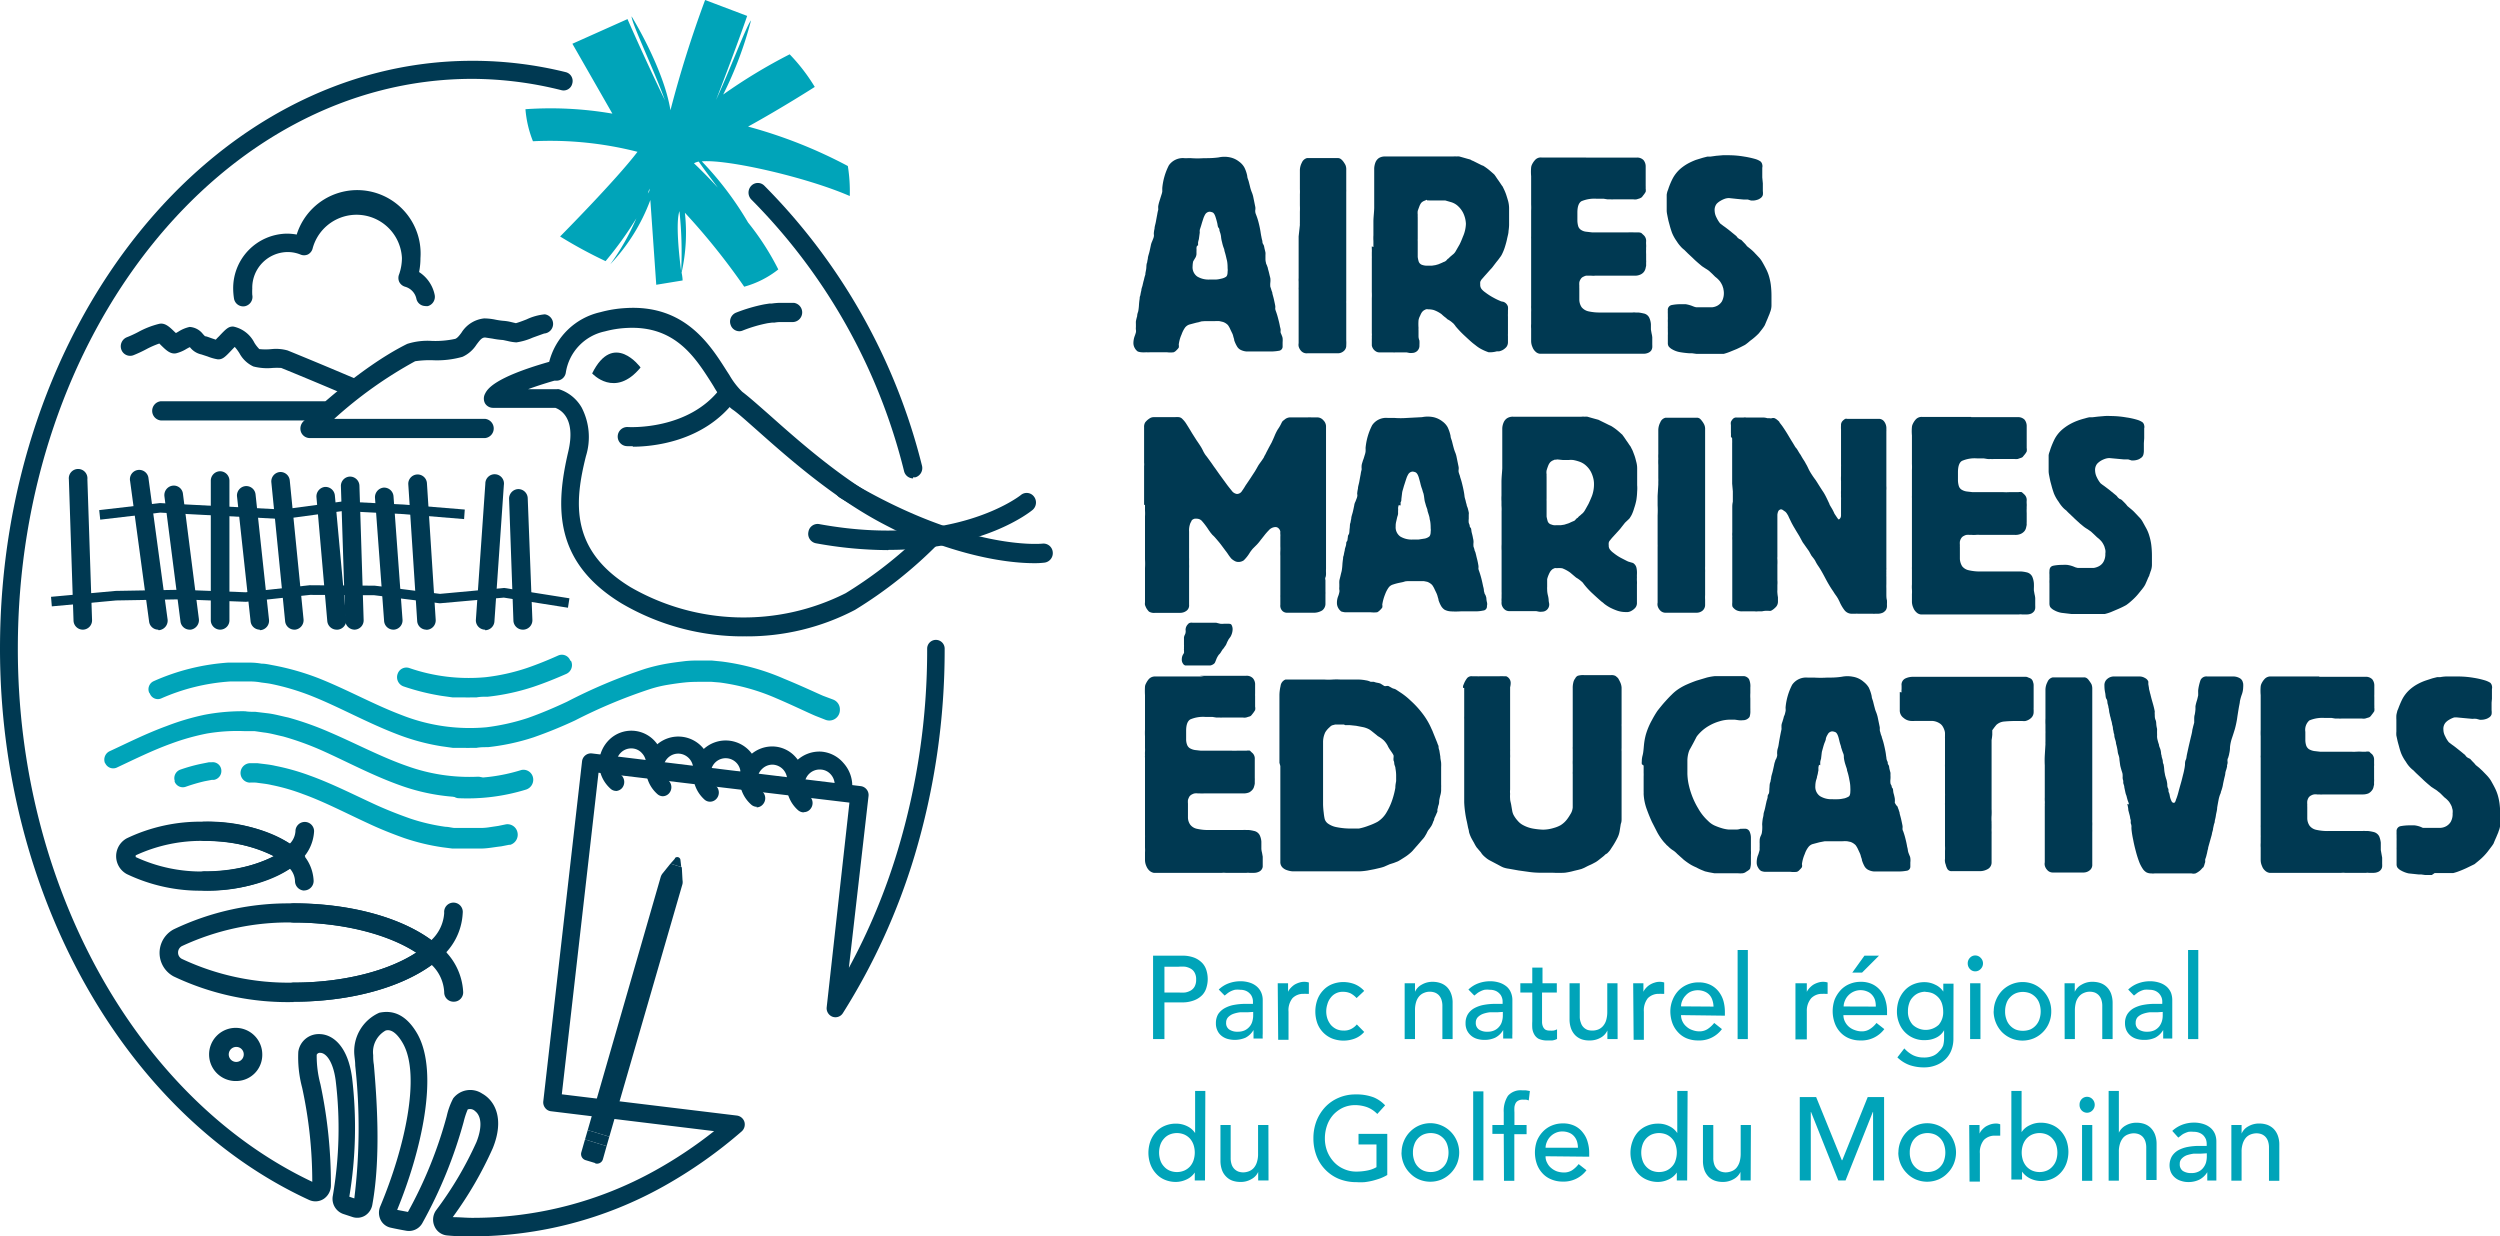 <svg xmlns="http://www.w3.org/2000/svg" xmlns:xlink="http://www.w3.org/1999/xlink" viewBox="0 0 220 108.8"><defs><style>.cls-1{fill:none;}.cls-2{clip-path:url(#clip-path);}.cls-3{fill:#003952;}.cls-4{fill:#00a4b9;}</style><clipPath id="clip-path" transform="translate(0 0)"><rect class="cls-1" width="220" height="108.8"/></clipPath></defs><g id="Calque_2" data-name="Calque 2"><g id="Calque_1-2" data-name="Calque 1"><g class="cls-2"><path class="cls-3" d="M105.35,21.61a.57.57,0,0,0-.06.25,2,2,0,0,1,0,.26c0,.08,0,.17,0,.26a1,1,0,0,1-.07.25L105,23a1.93,1.93,0,0,0-.05.42,1,1,0,0,0,.4.91,1.93,1.93,0,0,0,1.09.27c.13,0,.3,0,.51,0s.41-.05.58-.09a1.16,1.16,0,0,0,.34-.14c.11-.07.16-.22.16-.47a1,1,0,0,0,0-.29q0-.54-.09-.81a7.35,7.35,0,0,0-.19-.73c0-.13-.07-.25-.11-.38a3.49,3.49,0,0,1-.1-.38,2.7,2.7,0,0,1-.08-.39,1.78,1.78,0,0,0-.07-.39l-.08-.24c0-.08,0-.16-.08-.25s-.07-.24-.12-.44-.09-.34-.12-.43c-.08-.28-.18-.44-.29-.48a1,1,0,0,0-.25-.06.49.49,0,0,0-.41.27,2,2,0,0,0-.15.34c-.05.16-.11.33-.16.51s-.11.34-.15.48a1.14,1.14,0,0,0,0,.23l-.08.59a2.86,2.86,0,0,0-.07.28c0,.09,0,.18,0,.28M106,28.3l-.26,0-.48.1-.6.16a.81.81,0,0,0-.37.26,2.43,2.43,0,0,0-.31.61,3.06,3.06,0,0,0-.25.9.66.66,0,0,1,0,.26,1.31,1.31,0,0,1-.2.23.66.66,0,0,1-.25.18,2.16,2.16,0,0,1-.58,0h-.56l-.34,0h-.23l-.35,0a3.05,3.05,0,0,1-.36,0,2.33,2.33,0,0,1-.41,0,1.17,1.17,0,0,1-.33-.07.89.89,0,0,1-.25-.28.9.9,0,0,1-.13-.45,1.87,1.87,0,0,1,.1-.59,3.68,3.68,0,0,0,.12-.36.71.71,0,0,0,0-.24,1,1,0,0,1,0-.23l0-.27a2,2,0,0,1,0-.24,4.4,4.4,0,0,1,.11-.45c0-.22.09-.37.1-.46a4.52,4.52,0,0,0,.06-.53,5,5,0,0,1,.06-.54c0-.06,0-.17.06-.3a3.82,3.82,0,0,1,.09-.44c0-.16.08-.31.11-.46s.06-.25.07-.31a2.81,2.81,0,0,0,.08-.31,2.63,2.63,0,0,1,.09-.3c0-.18.06-.36.08-.54s0-.36.08-.54a2.65,2.65,0,0,1,.06-.32c0-.18.08-.37.13-.57s.09-.4.13-.59a1.43,1.43,0,0,1,.11-.35l.09-.23a1,1,0,0,0,.07-.23.45.45,0,0,0,0-.16.78.78,0,0,1,0-.16,2.47,2.47,0,0,1,.06-.36c0-.18.08-.39.12-.62s.08-.44.12-.65a3,3,0,0,1,.08-.37.45.45,0,0,0,0-.16c0-.06,0-.11,0-.16a3.26,3.26,0,0,1,.1-.42l.09-.29.09-.29a1.67,1.67,0,0,0,.08-.3c0-.09,0-.2,0-.31a5.51,5.51,0,0,1,.58-2,1.5,1.5,0,0,1,1.39-.63h.23a2.3,2.3,0,0,1,.36,0,7.48,7.48,0,0,0,1.08,0c.4,0,.84,0,1.33-.07a2.34,2.34,0,0,1,1,0,1.92,1.92,0,0,1,.8.38,1.58,1.58,0,0,1,.45.5,2.83,2.83,0,0,1,.26.77c0,.16.09.32.13.48s.09.34.13.52a3.7,3.7,0,0,0,.13.4,2.32,2.32,0,0,1,.13.4l.19.93a1,1,0,0,1,0,.22.6.6,0,0,0,0,.22c0,.08.06.2.12.37a5.2,5.2,0,0,1,.16.52c.07.27.13.54.17.8s.06.38.08.46a3.11,3.11,0,0,0,.09.39c0,.08,0,.18.08.3s.08.25.11.37.06.24.08.34a1,1,0,0,1,0,.21c0,.13,0,.25,0,.37a1.33,1.33,0,0,0,.05.34c0,.08.06.15.08.22l.08.22c0,.08.06.23.11.45s.09.37.11.45a1.69,1.69,0,0,1,0,.38,1.73,1.73,0,0,0,0,.38,2.25,2.25,0,0,1,.08.24,1.84,1.84,0,0,0,.09.25c0,.13.08.33.14.6s.1.46.12.57,0,.22,0,.28a1.15,1.15,0,0,0,.06.21,6.19,6.19,0,0,1,.2.66c.07.27.13.51.16.71a1.4,1.4,0,0,1,.06.28.7.7,0,0,0,0,.25,2.44,2.44,0,0,1,.1.24.88.88,0,0,1,.07.23,2.1,2.1,0,0,1,0,.36c0,.2,0,.31,0,.35a.37.37,0,0,1-.34.4,3.91,3.91,0,0,1-.68.06h-.24l-.39,0-.41,0h-.26q-.54,0-.87,0a1.47,1.47,0,0,1-.52-.15.77.77,0,0,1-.31-.31,2.71,2.71,0,0,1-.24-.53c0-.12-.06-.23-.08-.33a1.15,1.15,0,0,0-.11-.31l-.14-.29a2,2,0,0,0-.22-.4,1.1,1.1,0,0,0-.44-.28l-.3-.07a2.72,2.72,0,0,0-.42,0l-.43,0h-1Z" transform="translate(0 0)"/><path class="cls-3" d="M114.39,19.8a2.2,2.2,0,0,1,0-.23c0-.11,0-.23,0-.36s0-.24,0-.35,0-.18,0-.23a5.21,5.21,0,0,0,0-.55c0-.19,0-.37,0-.55s0-.21,0-.44a3.91,3.91,0,0,0,0-.44c0-.06,0-.17,0-.33s0-.32,0-.5,0-.35,0-.5,0-.27,0-.33a1.45,1.45,0,0,1,.17-.67.68.68,0,0,1,.46-.41l.22,0h.62l.42,0,.47,0h.72l.27,0A.46.46,0,0,1,118,14a1.13,1.13,0,0,1,.19.19,2.43,2.43,0,0,1,.21.33,1,1,0,0,1,.07.43c0,.07,0,.21,0,.43s0,.37,0,.45,0,.2,0,.4,0,.35,0,.43a2.2,2.2,0,0,1,0,.23c0,.11,0,.23,0,.36s0,.25,0,.36,0,.2,0,.25c0,.27,0,.56,0,.85s0,.58,0,.86v.22c0,.09,0,.2,0,.31s0,.22,0,.32v1.36c0,.1,0,.21,0,.33s0,.22,0,.31v.22c0,.05,0,.15,0,.3s0,.29,0,.45,0,.3,0,.45,0,.25,0,.32v.31c0,.17,0,.34,0,.53s0,.36,0,.51v.31c0,.11,0,.22,0,.33s0,.21,0,.33a1.77,1.77,0,0,0,0,.19c0,.1,0,.21,0,.32s0,.22,0,.32,0,.17,0,.22v2c0,.07,0,.2,0,.42a3.28,3.28,0,0,1,0,.44.62.62,0,0,1-.24.52.78.78,0,0,1-.49.18l-.29,0-.3,0-.48,0-.47,0-.32,0-.32,0-.26,0-.26,0a.65.65,0,0,1-.56-.23.93.93,0,0,1-.2-.38.8.8,0,0,1,0-.28v-.25c0-.13,0-.25,0-.36s0-.21,0-.33l0-.47c0-.16,0-.32,0-.48s0-.28,0-.54,0-.54,0-.84,0-.59,0-.86,0-.46,0-.57a1.11,1.11,0,0,1,0-.21c0-.1,0-.17,0-.2s0-.15,0-.31a1.81,1.81,0,0,1,0-.31c0-.06,0-.18,0-.36s0-.38,0-.59,0-.41,0-.6,0-.32,0-.4c0-.29,0-.58,0-.87s0-.56,0-.84Z" transform="translate(0 0)"/><path class="cls-3" d="M125.56,17.58l-.24.1a.7.7,0,0,0-.25.17,1.16,1.16,0,0,0-.15.27c-.08.21-.13.35-.16.44a1.46,1.46,0,0,0,0,.34,2.3,2.3,0,0,0,0,.23c0,.11,0,.22,0,.35s0,.26,0,.37,0,.19,0,.24,0,.13,0,.24,0,.22,0,.34,0,.23,0,.34a2.2,2.2,0,0,0,0,.23c0,.05,0,.14,0,.27s0,.27,0,.42l0,.41c0,.13,0,.22,0,.27a2.46,2.46,0,0,0,.08.39.48.48,0,0,0,.34.32,1.23,1.23,0,0,0,.38.06H126l.32-.05.25-.07.29-.12.17-.08a.71.71,0,0,0,.16-.07.64.64,0,0,0,.15-.14.51.51,0,0,1,.16-.13.81.81,0,0,1,.16-.16l.15-.13a1,1,0,0,0,.26-.27l.38-.66c.08-.16.18-.39.29-.68A3,3,0,0,0,129,19.7a2.42,2.42,0,0,0-.26-1,2.11,2.11,0,0,0-.4-.53,1.54,1.54,0,0,0-.64-.38l-.52-.15-.4,0-.18,0-.33,0-.49,0a.55.55,0,0,0-.18,0m-4.74,4.1V21.2a4.19,4.19,0,0,1,0-.5c0-.4,0-.8,0-1.19s.06-.79.07-1.2v-.39c0-.2,0-.4,0-.61s0-.41,0-.6v-.4c0-.08,0-.25,0-.49s0-.41,0-.49,0-.34,0-.52a1.72,1.72,0,0,1,.11-.52.85.85,0,0,1,.3-.38,1,1,0,0,1,.55-.14l.31,0,.31,0h.32l.32,0h.19l.3,0h1.72l.44,0H127l.45,0,.45,0a1.14,1.14,0,0,1,.29,0,1,1,0,0,1,.23,0l.36.1.35.1.26.07a.88.88,0,0,0,.24.12l.36.18.34.17a.62.62,0,0,0,.18.07,4.93,4.93,0,0,1,.58.42l.41.36.13.18c.07.11.15.23.24.35l.23.34a1.41,1.41,0,0,0,.13.18l.12.25a4.31,4.31,0,0,1,.19.46c.06.18.12.38.18.59a2.52,2.52,0,0,1,.08.58s0,.13,0,.27,0,.24,0,.27,0,.24,0,.49,0,.41,0,.49a4.21,4.21,0,0,1-.05.52c0,.22-.08.45-.13.7s-.12.48-.19.71a4.12,4.12,0,0,1-.23.58,1.5,1.5,0,0,1-.21.34q-.13.19-.3.39l-.29.38a2,2,0,0,1-.24.28l-.49.55-.29.33a1,1,0,0,0-.12.22,1.5,1.5,0,0,0,0,.22.6.6,0,0,0,.13.42,1.56,1.56,0,0,0,.3.27,5.42,5.42,0,0,0,.78.5,4.86,4.86,0,0,0,.52.25.69.69,0,0,0,.2.07.49.49,0,0,1,.2.06.64.64,0,0,1,.31.39,1.85,1.85,0,0,1,0,.34c0,.08,0,.17,0,.27a2.53,2.53,0,0,0,0,.27s0,.15,0,.31,0,.27,0,.32,0,.1,0,.21,0,.21,0,.33,0,.22,0,.32a1.94,1.94,0,0,0,0,.22s0,.11,0,.25,0,.23,0,.26a.69.69,0,0,1-.14.45,1.31,1.31,0,0,1-.32.26,1.34,1.34,0,0,1-.33.12l-.2,0A2.3,2.3,0,0,1,131,31a4.24,4.24,0,0,1-.65-.28,2.85,2.85,0,0,1-.48-.32l-.26-.2c-.18-.15-.42-.37-.72-.65a8.72,8.72,0,0,1-.8-.84.83.83,0,0,0-.12-.16.62.62,0,0,0-.14-.14,2,2,0,0,0-.45-.31,2,2,0,0,0-.26-.22,2.84,2.84,0,0,1-.26-.23,2.66,2.66,0,0,0-.7-.37,1.86,1.86,0,0,0-.48-.06.51.51,0,0,0-.2,0l-.16.08a.75.75,0,0,0-.22.22,1.72,1.72,0,0,0-.13.27,1.2,1.2,0,0,0-.14.4,4.54,4.54,0,0,0,0,.67,1.64,1.64,0,0,0,0,.23c0,.08,0,.24,0,.5,0,.05,0,.18.08.38a3.32,3.32,0,0,1,0,.4.64.64,0,0,1-.2.52.67.67,0,0,1-.44.17,1,1,0,0,1-.24,0l-.25-.05-.24,0h-.73a1,1,0,0,1-.24,0h-.31l-.42,0h-.43a.56.56,0,0,1-.35-.1.72.72,0,0,1-.23-.23.75.75,0,0,1-.11-.28c0-.1,0-.18,0-.24s0-.2,0-.3a2.93,2.93,0,0,0,0-.29,1,1,0,0,0,0-.25v-.44c0-.09,0-.19,0-.3s0-.2,0-.29v-.21c0-.16,0-.33,0-.49s0-.33,0-.51,0-.39,0-.53,0-.24,0-.3a5.4,5.4,0,0,0,0-.56c0-.2,0-.39,0-.57v-.31c0-.15,0-.3,0-.45s0-.31,0-.46v-.31c0-.07,0-.21,0-.42s0-.36,0-.44a1.67,1.67,0,0,0,0-.19c0-.1,0-.21,0-.32a3,3,0,0,0,0-.32,2,2,0,0,1,0-.22" transform="translate(0 0)"/><path class="cls-3" d="M139.94,13.87l.38,0,.4,0h.42l.43,0,.29,0,.45,0,.45,0,.3,0,.48,0,.47,0a.77.77,0,0,1,.62.22.88.88,0,0,1,.19.58c0,.05,0,.17,0,.37s0,.32,0,.39,0,.13,0,.23l0,.34c0,.13,0,.24,0,.35a2.2,2.2,0,0,1,0,.23,1,1,0,0,1,0,.3,2,2,0,0,1-.23.33.92.92,0,0,1-.13.16s-.08.05-.17.09l-.26.08a.93.93,0,0,1-.31,0H142a1,1,0,0,1-.26,0l-.3,0-.31-.05-.31,0h-.31a2.93,2.93,0,0,0-1.35.22c-.23.15-.35.47-.35,1,0,.29,0,.54,0,.73a2,2,0,0,0,.08.49.6.6,0,0,0,.24.3,1,1,0,0,0,.45.16l.52.06.35,0,.25,0,.38,0,.39,0,.26,0,.2,0c.11,0,.22,0,.33,0l.34,0h.22l.47,0a3.87,3.87,0,0,1,.48,0h.35a.76.76,0,0,1,.31.05l.24.22a.68.68,0,0,1,.19.51,1.89,1.89,0,0,0,0,.3,1.69,1.69,0,0,1,0,.23,1,1,0,0,0,0,.16,4,4,0,0,0,0,.44v.53a1,1,0,0,1,0,.22c0,.05,0,.14,0,.27l-.06.27a.82.82,0,0,1-.14.28.8.8,0,0,1-.3.23,1.16,1.16,0,0,1-.54.1h-2.32l-.37,0-.39,0-.36,0a1.83,1.83,0,0,1-.35,0h-.19l-.27,0a1.1,1.1,0,0,0-.23.09.5.5,0,0,0-.24.21.74.74,0,0,0-.12.29,1.81,1.81,0,0,0,0,.31,1.94,1.94,0,0,0,0,.22c0,.39,0,.72,0,1a1.22,1.22,0,0,0,.2.65,1.08,1.08,0,0,0,.57.36,4.43,4.43,0,0,0,1.1.11l.49,0H142l.42,0h.25l.37,0,.38,0h.25a1,1,0,0,1,.25,0h.25a3.57,3.57,0,0,1,.45.08.69.69,0,0,1,.52.39,1.71,1.71,0,0,1,.14.56c0,.19,0,.35,0,.46V29l.06.34a2.14,2.14,0,0,1,.06.35v.63a2.35,2.35,0,0,1,0,.26.67.67,0,0,1-.09.26.63.63,0,0,1-.25.2,1,1,0,0,1-.45.09h-.16l-.22,0-.25,0h-.72l-.35,0h-.76l-.35,0h-.22l-.33,0h-.69l-.74,0-.44,0-.41,0-.61,0h-.63l-.41,0h-.76l-.45,0h-.31l-.29,0a.65.65,0,0,1-.39-.19,1,1,0,0,1-.26-.39,1.32,1.32,0,0,1-.12-.54c0-.05,0-.16,0-.33s0-.28,0-.33,0-.29,0-.43a2.88,2.88,0,0,1,0-.42V28c0-.05,0-.13,0-.22s0-.21,0-.33a3.22,3.22,0,0,0,0-.33,2,2,0,0,1,0-.22c0-.21,0-.46,0-.74s0-.52,0-.73c0-.05,0-.15,0-.32s0-.26,0-.31v-.2c0-.1,0-.2,0-.3s0-.21,0-.31v-.22c0-.06,0-.21,0-.44s0-.38,0-.46V21a1.91,1.91,0,0,1,0-.2q0-.08,0-.33c0-.17,0-.28,0-.33s0-.25,0-.51,0-.44,0-.52,0-.38,0-.57a5.21,5.21,0,0,0,0-.55s0-.11,0-.23,0-.26,0-.39,0-.27,0-.4,0-.19,0-.23,0-.13,0-.24,0-.24,0-.38,0-.26,0-.38,0-.19,0-.24a4.22,4.22,0,0,1,0-.76.79.79,0,0,1,.08-.27,1.54,1.54,0,0,1,.24-.36.67.67,0,0,1,.59-.25h.45l.45,0,.26,0h2l.24,0Z" transform="translate(0 0)"/><path class="cls-3" d="M155.13,16.14c0,.05,0,.16,0,.34s0,.29,0,.34a1.27,1.27,0,0,1,0,.34.52.52,0,0,1-.24.3.81.81,0,0,1-.28.13,1.26,1.26,0,0,1-.38.06h-.13l-.29-.09-.36,0-.54-.05-.76-.08a1.26,1.26,0,0,0-.33.05,2.17,2.17,0,0,0-.43.2,1.48,1.48,0,0,0-.32.25.88.88,0,0,0-.18.63,1.37,1.37,0,0,0,.16.58,2.75,2.75,0,0,0,.32.52l.3.23c.15.1.3.22.46.34l.59.48a.53.53,0,0,1,.13.13.4.4,0,0,0,.13.13.25.25,0,0,0,.12.08l.14.07.25.26a1.78,1.78,0,0,1,.24.28l.3.24a3.65,3.65,0,0,1,.3.27l.52.55a2.35,2.35,0,0,1,.23.33c.11.19.22.39.32.59a3.61,3.61,0,0,1,.26.63,5,5,0,0,1,.17.78,7.94,7.94,0,0,1,.06,1.05q0,.46,0,.81a1.66,1.66,0,0,1-.14.61.75.75,0,0,1-.07.19l-.15.37c-.06.13-.13.31-.23.54a2.9,2.9,0,0,1-.23.34l-.29.37A5.6,5.6,0,0,1,154,30a4.13,4.13,0,0,1-.44.35q-.42.22-.72.36l-.61.25a4.81,4.81,0,0,1-.54.18h-.27l-.43,0-.43,0h-.93l-.35,0-.36-.05-.23,0a8,8,0,0,1-.85-.1,2,2,0,0,1-.67-.24,1,1,0,0,1-.33-.27.54.54,0,0,1-.07-.29c0-.05,0-.16,0-.34s0-.3,0-.35a3,3,0,0,0,0-.31c0-.1,0-.2,0-.3a1.77,1.77,0,0,1,0-.19l0-.31a2.64,2.64,0,0,1,0-.29,1.79,1.79,0,0,0,0-.21s0-.12,0-.27a2.52,2.52,0,0,1,0-.29.43.43,0,0,1,.36-.49,3.91,3.91,0,0,1,.8-.07l.41,0a2.79,2.79,0,0,1,.56.15l.18.07a1,1,0,0,0,.2.05h.5l.35,0h.22l.32,0a1.21,1.21,0,0,0,.46-.14,1.11,1.11,0,0,0,.4-.38,1.58,1.58,0,0,0,.13-1.07c0-.08-.05-.17-.08-.29a2.06,2.06,0,0,0-.23-.41,2.25,2.25,0,0,0-.41-.39s-.12-.12-.26-.26l-.28-.26a2.84,2.84,0,0,0-.3-.2l-.32-.21-.32-.27c-.15-.13-.31-.27-.47-.43l-.47-.44-.3-.3a2,2,0,0,1-.34-.32,3,3,0,0,1-.33-.44,3.62,3.62,0,0,1-.42-.76c-.06-.18-.13-.38-.19-.61s-.11-.39-.14-.54-.06-.28-.08-.4a2.27,2.27,0,0,1-.05-.35c0-.12,0-.25,0-.39s0-.48,0-.64,0-.3,0-.41a2.05,2.05,0,0,1,.07-.31,2.31,2.31,0,0,0,.1-.28,6.76,6.76,0,0,1,.34-.8,3.06,3.06,0,0,1,.72-.91,4.25,4.25,0,0,1,.64-.44,6.13,6.13,0,0,1,.7-.32l.62-.19.39-.1.27,0,.51-.07.58-.05.51,0a8.19,8.19,0,0,1,1.37.12,8,8,0,0,1,1,.22,1.63,1.63,0,0,1,.44.21.5.5,0,0,1,.15.28.55.55,0,0,1,0,.27c0,.15,0,.24,0,.29s0,.13,0,.28,0,.25,0,.28Z" transform="translate(0 0)"/><path class="cls-3" d="M100.68,44.43s0-.18,0-.38,0-.34,0-.43v-.2c0-.11,0-.23,0-.36s0-.25,0-.35V42.5s0-.15,0-.32,0-.27,0-.34,0-.12,0-.26,0-.22,0-.25,0-.15,0-.31a1.44,1.44,0,0,0,0-.3v-.81c0-.1,0-.26,0-.5s0-.48,0-.74,0-.5,0-.71,0-.34,0-.37a.76.76,0,0,1,.09-.41,1.48,1.48,0,0,1,.38-.35.64.64,0,0,1,.38-.12h.17l0,0H102l.37,0h.78l.24,0a1.86,1.86,0,0,1,.36,0,.51.51,0,0,1,.31.17,2.24,2.24,0,0,1,.35.44c.12.19.29.46.49.8l.4.63c.16.23.3.44.41.62l.13.24a2,2,0,0,0,.13.25,1.67,1.67,0,0,0,.16.24c.07.08.13.17.19.25l.29.4c.14.2.23.34.28.4s.32.46.52.73l.54.74c.13.18.28.36.44.56a.69.69,0,0,0,.46.29.53.53,0,0,0,.45-.27,5.33,5.33,0,0,0,.31-.48l.17-.25.25-.37.24-.37.17-.26.14-.24.14-.25c.08-.13.17-.25.25-.36s.17-.24.25-.37a1.13,1.13,0,0,1,.11-.22,1.86,1.86,0,0,0,.1-.2l.24-.46.24-.44c.09-.2.18-.39.26-.59a4.18,4.18,0,0,1,.28-.56,3.33,3.33,0,0,0,.24-.39l.09-.18a.86.86,0,0,1,.1-.16l.23-.18a.77.77,0,0,1,.45-.14h.24l.37,0h.6l.32,0a1.53,1.53,0,0,1,.3,0l.27,0,.25,0a.71.71,0,0,1,.55.26.76.76,0,0,1,.23.5s0,.15,0,.35,0,.34,0,.4c0,.23,0,.46,0,.68v2.3s0,.11,0,.21,0,.22,0,.33,0,.23,0,.33,0,.19,0,.23,0,.23,0,.43,0,.42,0,.66,0,.46,0,.66,0,.35,0,.45,0,.22,0,.45,0,.4,0,.48,0,.23,0,.44,0,.44,0,.68,0,.48,0,.7,0,.38,0,.48v.34c0,.16,0,.33,0,.51s0,.35,0,.52v.68c0,.05,0,.13,0,.24a3.53,3.53,0,0,0,0,.38c0,.14,0,.27-.05.39s0,.21,0,.26,0,.13,0,.24,0,.24,0,.37l0,.37a2,2,0,0,1,0,.26s0,.12,0,.26,0,.23,0,.28v.24a.74.74,0,0,1-.29.63,1.45,1.45,0,0,1-.84.2h-2.3a.58.58,0,0,1-.34-.14.65.65,0,0,1-.2-.56s0-.16,0-.33,0-.29,0-.33a2,2,0,0,1,0-.21c0-.11,0-.22,0-.33s0-.22,0-.33,0-.18,0-.23,0-.23,0-.46,0-.36,0-.42,0-.25,0-.49,0-.41,0-.49,0-.23,0-.34,0-.23,0-.34a4.15,4.15,0,0,1,0-.42,4.37,4.37,0,0,0,0-.44v-.83a1.25,1.25,0,0,0,0-.22,1.13,1.13,0,0,1,0-.22.48.48,0,0,0-.13-.27.4.4,0,0,0-.28-.14.82.82,0,0,0-.61.29,5,5,0,0,0-.4.46l-.31.39a4.12,4.12,0,0,1-.33.4l-.36.36a4,4,0,0,0-.26.34,3.3,3.3,0,0,1-.54.69.82.82,0,0,1-.52.14.64.64,0,0,1-.29-.09,1.37,1.37,0,0,1-.28-.2,3.68,3.68,0,0,1-.26-.34,4.06,4.06,0,0,0-.25-.35l-.32-.43c-.11-.15-.22-.29-.34-.43l-.3-.35-.14-.14a.49.49,0,0,1-.12-.13,1,1,0,0,1-.13-.16l-.13-.18a6.32,6.32,0,0,0-.59-.79.6.6,0,0,0-.4-.21.93.93,0,0,0-.27,0,.61.61,0,0,0-.23.13,2.14,2.14,0,0,1-.12.24,1.72,1.72,0,0,0-.12.76v1.29c0,.08,0,.25,0,.51s0,.44,0,.52a1.43,1.43,0,0,1,0,.23l0,.34a3.18,3.18,0,0,1,0,.34c0,.11,0,.19,0,.23s0,.23,0,.44,0,.44,0,.69,0,.47,0,.68,0,.37,0,.47,0,.16,0,.35,0,.31,0,.35a.58.58,0,0,1-.26.55.92.92,0,0,1-.5.16h-.22l-.37,0h-1.13l-.29,0h-.21a.86.86,0,0,1-.55-.11,1.65,1.65,0,0,1-.23-.3,2,2,0,0,1-.12-.28.82.82,0,0,1,0-.24v-.26c0-.13,0-.28,0-.43s0-.3,0-.44v-.28c0-.07,0-.2,0-.4s0-.34,0-.41c0-.27,0-.54,0-.79a6.51,6.51,0,0,0,0-.77V49c0-.14,0-.29,0-.45s0-.32,0-.45V46.85c0-.07,0-.22,0-.44s0-.38,0-.47,0-.34,0-.5a3.84,3.84,0,0,0,0-.5s0-.11,0-.24,0-.22,0-.27" transform="translate(0 0)"/><path class="cls-3" d="M123.09,44.45a1.1,1.1,0,0,0-.06.26,1.15,1.15,0,0,1,0,.26c0,.08,0,.16,0,.25a1.11,1.11,0,0,1-.07.26l-.09.4a1.54,1.54,0,0,0-.05.43,1,1,0,0,0,.4.9,1.93,1.93,0,0,0,1.09.27l.51,0,.58-.09a1,1,0,0,0,.34-.15c.1-.06.16-.22.16-.46a1,1,0,0,0,0-.29q0-.54-.09-.81c0-.18-.1-.42-.19-.73,0-.13-.07-.26-.11-.38s-.07-.25-.11-.38-.05-.26-.07-.39a2.66,2.66,0,0,0-.07-.39,1.83,1.83,0,0,1-.08-.25,2.25,2.25,0,0,0-.08-.24,4.05,4.05,0,0,1-.12-.44l-.12-.44q-.12-.4-.3-.48a.89.89,0,0,0-.24-.06.48.48,0,0,0-.41.27,1.65,1.65,0,0,0-.15.34c-.06.17-.11.34-.17.52s-.1.34-.14.47a1.8,1.8,0,0,0-.06.24l-.07.58c0,.1,0,.19-.07.28a2.74,2.74,0,0,1,0,.28m.67,6.7a1.18,1.18,0,0,0-.26,0l-.48.1a4.74,4.74,0,0,0-.6.16.74.74,0,0,0-.37.25,2.54,2.54,0,0,0-.32.61,4,4,0,0,0-.25.91.65.65,0,0,1,0,.25,1.31,1.31,0,0,1-.2.23.86.86,0,0,1-.25.19,2.73,2.73,0,0,1-.58,0h-.23l-.33,0h-.58l-.34,0-.37,0-.4,0a1.79,1.79,0,0,1-.33-.07,1,1,0,0,1-.25-.28.91.91,0,0,1-.13-.46,1.57,1.57,0,0,1,.1-.58,1.92,1.92,0,0,0,.11-.37.5.5,0,0,0,0-.23,1,1,0,0,1,0-.23q0-.15,0-.27a2,2,0,0,1,0-.24c0-.09.05-.24.1-.46s.09-.37.11-.45a5,5,0,0,0,.06-.54,5.06,5.06,0,0,1,.06-.53c0-.07,0-.17.06-.31a4.31,4.31,0,0,1,.09-.44c0-.15.08-.3.11-.45s0-.25.07-.32.06-.2.08-.3,0-.21.08-.31.06-.36.09-.54,0-.35.08-.53a2.33,2.33,0,0,1,.06-.32c0-.18.08-.37.13-.57s.09-.4.13-.59a.92.92,0,0,1,.11-.35l.09-.24a.88.88,0,0,0,.07-.23.41.41,0,0,0,0-.16.44.44,0,0,1,0-.16,2.67,2.67,0,0,1,.06-.35c0-.19.08-.39.12-.62s.08-.45.12-.65a2.19,2.19,0,0,1,.08-.38.76.76,0,0,0,0-.16.94.94,0,0,1,0-.16c0-.16.06-.3.09-.41s.07-.2.1-.29l.09-.3a1.37,1.37,0,0,0,.07-.29,2.69,2.69,0,0,0,0-.32,5.45,5.45,0,0,1,.58-2,1.48,1.48,0,0,1,1.39-.64h.23l.36,0a7.37,7.37,0,0,0,1.07,0l1.34-.07a2.53,2.53,0,0,1,1,0,2,2,0,0,1,.8.38,1.58,1.58,0,0,1,.45.5,3.39,3.39,0,0,1,.26.77c0,.16.09.33.13.49s.08.33.13.51a3.84,3.84,0,0,0,.13.41,2.07,2.07,0,0,1,.13.4l.19.93a.86.86,0,0,1,0,.22.74.74,0,0,0,0,.22,3.68,3.68,0,0,0,.12.36c0,.08.08.26.15.53s.13.53.18.79.06.38.07.47.05.21.1.39a1.7,1.7,0,0,0,.08.3c0,.12.08.25.11.37s.06.23.08.34,0,.17,0,.21,0,.25,0,.36a1.41,1.41,0,0,0,0,.35l.08.21c0,.07,0,.14.08.22s.05.24.11.46.09.37.1.45a1.24,1.24,0,0,1,.05.38,1.73,1.73,0,0,0,0,.38,2.25,2.25,0,0,1,.08.24c0,.08.05.16.08.24s.08.33.15.6.1.46.12.58,0,.22,0,.28a1.08,1.08,0,0,0,.06.2c.06.17.13.39.2.66s.12.52.16.71a1.57,1.57,0,0,1,.06.28.75.75,0,0,0,.05.26c0,.08.07.16.1.23a2,2,0,0,1,.07.23s0,.18.05.37,0,.31,0,.34a.36.36,0,0,1-.34.4,3.21,3.21,0,0,1-.68.07h-.25l-.39,0-.4,0h-.26a6.85,6.85,0,0,1-.87,0,1.35,1.35,0,0,1-.53-.14,1,1,0,0,1-.3-.31,2.84,2.84,0,0,1-.24-.54c0-.11-.06-.22-.08-.33a1.82,1.82,0,0,0-.11-.3l-.14-.29a2.06,2.06,0,0,0-.23-.41,1.17,1.17,0,0,0-.43-.28l-.3-.06-.43,0-.42,0h-1Z" transform="translate(0 0)"/><path class="cls-3" d="M136.89,40.42l-.24.1a.78.78,0,0,0-.24.17,1,1,0,0,0-.16.27,4.6,4.6,0,0,0-.15.44,1.05,1.05,0,0,0,0,.34,2.2,2.2,0,0,0,0,.23c0,.11,0,.23,0,.36s0,.25,0,.36,0,.2,0,.25,0,.12,0,.23,0,.22,0,.34,0,.24,0,.35a2.2,2.2,0,0,0,0,.23s0,.14,0,.27,0,.26,0,.41,0,.29,0,.42,0,.22,0,.26.05.25.09.4a.45.45,0,0,0,.34.31.79.79,0,0,0,.38.06l.3,0h.13l.32-.05.25-.08a1.28,1.28,0,0,0,.3-.12l.16-.07.17-.07a.92.92,0,0,0,.14-.14.43.43,0,0,1,.17-.13.58.58,0,0,1,.15-.16,1.07,1.07,0,0,0,.16-.14,1.1,1.1,0,0,0,.26-.27c.06-.09.18-.31.37-.65.08-.17.18-.39.3-.69a3,3,0,0,0,.18-1.12,2.07,2.07,0,0,0-.06-.44,2.63,2.63,0,0,0-.2-.55,2,2,0,0,0-.41-.54,1.66,1.66,0,0,0-.63-.38,3.53,3.53,0,0,0-.53-.14,2,2,0,0,0-.4,0h-.17l-.34,0-.48-.05a.59.59,0,0,0-.19.05m-4.73,4.11v-.48a4.1,4.1,0,0,1,0-.5c0-.41,0-.81,0-1.2s.05-.79.07-1.19v-.39c0-.2,0-.4,0-.61s0-.42,0-.6v-.41q0-.12,0-.48c0-.25,0-.41,0-.49s0-.34,0-.53a1.41,1.41,0,0,1,.11-.51.84.84,0,0,1,.29-.38.93.93,0,0,1,.56-.15l.31,0,.3,0h3.75l.47,0,.28,0,.45,0,.45,0a1.2,1.2,0,0,1,.28,0,1.13,1.13,0,0,1,.24,0l.35.1.36.1.26.07.24.12.35.17.34.17.18.08a4.8,4.8,0,0,1,.58.41l.42.37s.05.08.13.18l.23.34c.09.12.17.24.24.35l.13.18s.05.11.12.24.12.29.19.47.12.37.17.58a2.17,2.17,0,0,1,.09.59s0,.12,0,.27,0,.23,0,.27,0,.24,0,.48,0,.41,0,.49a3,3,0,0,1,0,.53A6.38,6.38,0,0,1,144,44a5.28,5.28,0,0,1-.19.71,3.89,3.89,0,0,1-.22.59,2.9,2.9,0,0,1-.21.34L143,46l-.3.38a2.89,2.89,0,0,1-.23.28l-.5.55a4.19,4.19,0,0,0-.28.33.44.44,0,0,0-.12.22.75.75,0,0,0,0,.22.56.56,0,0,0,.13.41,1.5,1.5,0,0,0,.29.27,4.12,4.12,0,0,0,.78.5c.27.14.44.23.52.26l.2.06.21.06a.67.67,0,0,1,.3.39,1.93,1.93,0,0,1,.05.35,2.35,2.35,0,0,1,0,.26,2.62,2.62,0,0,0,0,.27,2.44,2.44,0,0,0,0,.32,2.44,2.44,0,0,1,0,.32s0,.1,0,.21,0,.21,0,.32,0,.22,0,.32,0,.17,0,.22,0,.12,0,.26,0,.22,0,.25a.65.65,0,0,1-.15.46,1.22,1.22,0,0,1-.31.25.82.82,0,0,1-.34.12l-.2,0a2.28,2.28,0,0,1-.73-.12,4.88,4.88,0,0,1-.65-.28,3.8,3.8,0,0,1-.49-.32,1.93,1.93,0,0,0-.26-.21c-.17-.15-.41-.36-.72-.65a6.76,6.76,0,0,1-.79-.84l-.12-.16a.83.83,0,0,0-.14-.13,2.58,2.58,0,0,0-.45-.32l-.26-.22-.26-.22a3,3,0,0,0-.7-.38A1.88,1.88,0,0,0,137,50a.53.53,0,0,0-.2,0l-.15.07a.89.89,0,0,0-.22.22,1.67,1.67,0,0,0-.14.27,2.21,2.21,0,0,0-.14.41c0,.1,0,.33,0,.67a1.69,1.69,0,0,0,0,.23c0,.07,0,.24.06.5a2.35,2.35,0,0,1,.07.38c0,.2.05.34.05.4a.63.63,0,0,1-.2.51.64.64,0,0,1-.44.17,1.1,1.1,0,0,1-.25,0l-.25-.05-.23,0h-.48l-.26,0-.23,0h-.74l-.43,0a.65.65,0,0,1-.35-.1.8.8,0,0,1-.22-.23.82.82,0,0,1-.11-.28,1.19,1.19,0,0,1,0-.25,1.42,1.42,0,0,1,0-.29c0-.1,0-.2,0-.29a2.29,2.29,0,0,0,0-.25v-.44c0-.1,0-.2,0-.3s0-.21,0-.3v-.21c0-.16,0-.32,0-.48s0-.34,0-.52,0-.38,0-.52,0-.24,0-.31,0-.36,0-.56a5.33,5.33,0,0,1,0-.56v-.32c0-.14,0-.29,0-.45s0-.3,0-.45v-.32c0-.06,0-.2,0-.41s0-.36,0-.44,0-.1,0-.2,0-.2,0-.32a3,3,0,0,0,0-.31,2,2,0,0,1,0-.22" transform="translate(0 0)"/><path class="cls-3" d="M145.93,42.65s0-.13,0-.24a3.49,3.49,0,0,0,0-.35c0-.13,0-.25,0-.35s0-.19,0-.24,0-.36,0-.55a5.07,5.07,0,0,1,0-.55,3.81,3.81,0,0,1,0-.43c0-.23,0-.38,0-.44s0-.18,0-.33l0-.5c0-.18,0-.35,0-.51s0-.26,0-.32a1.5,1.5,0,0,1,.18-.68.64.64,0,0,1,.46-.4h2.72a.43.43,0,0,1,.28.07.91.91,0,0,1,.19.2,1.73,1.73,0,0,1,.21.33.91.91,0,0,1,.08.43c0,.06,0,.2,0,.42s0,.37,0,.46,0,.2,0,.4,0,.34,0,.43,0,.12,0,.23,0,.22,0,.35,0,.25,0,.37,0,.19,0,.24c0,.28,0,.56,0,.86s0,.58,0,.85v.22c0,.1,0,.21,0,.32s0,.22,0,.32v1.35c0,.11,0,.22,0,.33s0,.22,0,.32v.22c0,.05,0,.15,0,.29s0,.3,0,.45,0,.31,0,.46,0,.25,0,.31v.32c0,.16,0,.34,0,.53s0,.35,0,.51v.3c0,.12,0,.23,0,.33s0,.22,0,.33,0,.1,0,.2,0,.2,0,.32a3,3,0,0,0,0,.31,2.13,2.13,0,0,1,0,.22v2a3.42,3.42,0,0,0,0,.41c0,.21,0,.36,0,.44a.66.66,0,0,1-.23.53.83.83,0,0,1-.5.18l-.28,0-.31,0-.47,0-.48,0-.32,0-.32,0-.26,0-.26,0a.65.65,0,0,1-.55-.23.87.87,0,0,1-.2-.38.74.74,0,0,1,0-.28v-.26c0-.13,0-.25,0-.35s0-.22,0-.33,0-.32,0-.48,0-.31,0-.47,0-.28,0-.54,0-.54,0-.84,0-.59,0-.86,0-.46,0-.57,0-.11,0-.21a1.62,1.62,0,0,0,0-.21c0-.05,0-.15,0-.3s0-.26,0-.31,0-.19,0-.37,0-.37,0-.58,0-.41,0-.6,0-.32,0-.4a8.19,8.19,0,0,0,0-.87c0-.28,0-.57,0-.84Z" transform="translate(0 0)"/><path class="cls-3" d="M152.32,38.42a2.7,2.7,0,0,0,0-.35c0-.19,0-.32,0-.38V37.4a.77.77,0,0,1,0-.27.88.88,0,0,1,.17-.26.39.39,0,0,1,.31-.13l.23,0,.26,0h.15a.55.55,0,0,1,.21,0H154l.05,0h.24l.16,0h.31l.38,0a1.43,1.43,0,0,1,.38.06l.09,0,.1,0a.44.44,0,0,0,.22,0,.37.37,0,0,1,.23,0,1,1,0,0,1,.26.17,1.3,1.3,0,0,1,.16.15c0,.06.15.21.3.43s.3.45.45.7.29.49.43.71l.24.4a1.26,1.26,0,0,1,.19.25l.13.22a2.14,2.14,0,0,0,.13.19c.11.2.2.35.28.47s.13.21.17.29l.12.21.1.21a4.06,4.06,0,0,0,.29.52c.12.19.24.36.37.53.22.34.43.69.64,1s.39.72.57,1.1c0,.06.1.2.22.41a3.41,3.41,0,0,1,.22.44l.22.33c.08.12.13.18.16.18s.2-.11.2-.35,0-.47,0-.7c0,0,0-.16,0-.33s0-.28,0-.33a1.77,1.77,0,0,0,0-.23,1.69,1.69,0,0,1,0-.23,3.43,3.43,0,0,1,0-.38c0-.19,0-.31,0-.38s0-.21,0-.44a3.79,3.79,0,0,1,0-.46s0-.1,0-.2,0-.2,0-.3,0-.21,0-.31a1.94,1.94,0,0,0,0-.22s0-.13,0-.24,0-.23,0-.36l0-.35c0-.11,0-.19,0-.24V38.1s0-.13,0-.3a2.88,2.88,0,0,1,0-.36.52.52,0,0,1,.14-.4,1,1,0,0,1,.23-.18.34.34,0,0,1,.17,0h1.25l.26,0h.9l.22,0,.21,0a.58.58,0,0,1,.4.21,1,1,0,0,1,.21.69,1.94,1.94,0,0,1,0,.22c0,.1,0,.21,0,.33s0,.24,0,.34,0,.19,0,.24v.22c0,.11,0,.23,0,.35s0,.24,0,.34v.53c0,.14,0,.3,0,.47s0,.33,0,.48v1.49a2.42,2.42,0,0,1,0,.37s0,.13,0,.26l0,.42c0,.15,0,.29,0,.43s0,.23,0,.28,0,.13,0,.24,0,.24,0,.37,0,.26,0,.38,0,.2,0,.25c0,.26,0,.57,0,.93s0,.68,0,1,0,.68,0,1.11,0,.82,0,1.14a1,1,0,0,1,0,.18.92.92,0,0,0,0,.16,2.23,2.23,0,0,0,0,.23,1.93,1.93,0,0,0,0,.24s0,.16,0,.33,0,.28,0,.33a3.32,3.32,0,0,0,0,.34c0,.16,0,.34,0,.52s0,.37.05.54a2.83,2.83,0,0,1,0,.35,2.09,2.09,0,0,1,0,.24.72.72,0,0,1-.09.27.85.85,0,0,1-.26.23,1.15,1.15,0,0,1-.51.1h-.19a.63.63,0,0,1-.19,0h-.23l-.22,0-.41,0-.42,0a1.83,1.83,0,0,0-.28,0l-.29,0a.81.81,0,0,1-.65-.32,3.51,3.51,0,0,1-.43-.74l-.13-.26-.11-.18-.12-.17a3,3,0,0,1-.17-.26c-.14-.2-.27-.4-.4-.62s-.24-.42-.35-.63c-.22-.42-.42-.77-.58-1s-.26-.43-.27-.46a2,2,0,0,0-.16-.24l-.18-.23-.14-.25a1.4,1.4,0,0,0-.16-.26l-.24-.34-.24-.34-.28-.52-.25-.41-.25-.42c-.09-.16-.18-.32-.26-.49s-.16-.32-.23-.49l-.11-.18a1,1,0,0,0-.13-.16l-.19-.13a.37.37,0,0,0-.21-.09.42.42,0,0,0-.14.06c-.08.05-.14.18-.17.41,0,0,0,.13,0,.24s0,.24,0,.38,0,.27,0,.39,0,.21,0,.26,0,.16,0,.33,0,.29,0,.35,0,.13,0,.29,0,.27,0,.32v.56s0,.13,0,.28,0,.26,0,.31V49a1,1,0,0,0,0,.23,4.34,4.34,0,0,1,0,.48v.55s0,.17,0,.39,0,.35,0,.41a2.37,2.37,0,0,1,0,.42c0,.21,0,.36,0,.44a1.25,1.25,0,0,0,0,.24,3.73,3.73,0,0,0,.05.4c0,.21,0,.34,0,.41a.69.69,0,0,1-.26.52,1.24,1.24,0,0,1-.36.26.62.62,0,0,1-.22,0h-.23a1.85,1.85,0,0,0-.34.05l-.37,0a1.11,1.11,0,0,1-.26,0h-.26l-.41,0-.42,0a1.19,1.19,0,0,1-.43-.06.76.76,0,0,1-.21-.11c-.15-.12-.24-.22-.25-.32a1.43,1.43,0,0,1,0-.29v-1.3c0-.05,0-.14,0-.27s0-.26,0-.41,0-.29,0-.43,0-.23,0-.28,0-.16,0-.34,0-.3,0-.37v-.61s0-.1,0-.22,0-.23,0-.35,0-.24,0-.34,0-.19,0-.24,0-.14,0-.33a3,3,0,0,1,0-.35,1.84,1.84,0,0,1,0-.33v-.3c0-.33,0-.65,0-1s0-.63,0-.94.05-.42.05-.48v-.2c0-.23,0-.46,0-.69l-.06-.68v-.29c0-.15,0-.3,0-.47s0-.31,0-.46v-.32s0-.14,0-.28,0-.29,0-.45,0-.32,0-.45,0-.24,0-.31,0-.12,0-.27,0-.23,0-.27a1.92,1.92,0,0,0,0-.2c0-.11,0-.18,0-.21Z" transform="translate(0 0)"/><path class="cls-3" d="M173.47,36.71l.38,0,.4,0h1.14l.45,0,.45,0h.31l.47,0,.47,0a.8.8,0,0,1,.62.22.91.91,0,0,1,.19.59c0,.05,0,.17,0,.37s0,.32,0,.39,0,.12,0,.23,0,.22,0,.34,0,.24,0,.34,0,.18,0,.23a1,1,0,0,1,0,.31,1.52,1.52,0,0,1-.23.33l-.13.16a.53.53,0,0,1-.17.08l-.26.09a1.35,1.35,0,0,1-.31,0H176l-.32,0h-.23a.93.93,0,0,1-.26,0,1.42,1.42,0,0,1-.3,0l-.31-.05-.31,0H174a2.8,2.8,0,0,0-1.35.22c-.23.14-.35.47-.35,1,0,.3,0,.54,0,.74a1.91,1.91,0,0,0,.08.48.58.58,0,0,0,.24.31,1.18,1.18,0,0,0,.45.16l.52.06h.61l.37,0,.39,0h.47l.33,0,.33,0,.22,0a3.87,3.87,0,0,0,.48,0l.47,0h.35a.73.73,0,0,1,.31,0l.24.22a.66.66,0,0,1,.19.51,1.68,1.68,0,0,0,0,.29,1.69,1.69,0,0,1,0,.23,1.18,1.18,0,0,0,0,.16,4.07,4.07,0,0,0,0,.44v.54c0,.1,0,.17,0,.22a2,2,0,0,0,0,.27l-.06.27a.74.74,0,0,1-.14.28.91.91,0,0,1-.3.23,1.13,1.13,0,0,1-.54.1h-1.52l-.3,0-.25,0h-.25l-.37,0-.39,0a2,2,0,0,0-.35,0,2.06,2.06,0,0,1-.36,0h-.19a1.47,1.47,0,0,0-.27,0,.6.6,0,0,0-.22.08.53.53,0,0,0-.25.21.79.79,0,0,0-.12.3,1.57,1.57,0,0,0,0,.3,2,2,0,0,0,0,.22c0,.39,0,.72,0,1a1.35,1.35,0,0,0,.2.65,1,1,0,0,0,.57.35,4.43,4.43,0,0,0,1.1.11h2.4l.38,0h.25l.25,0h.25a2.89,2.89,0,0,1,.45.07.72.72,0,0,1,.52.39,1.84,1.84,0,0,1,.14.56,4.38,4.38,0,0,1,0,.47v.17l.06.34a2,2,0,0,1,.06.34v.64a2.18,2.18,0,0,1,0,.25.62.62,0,0,1-.09.26.75.75,0,0,1-.25.21,1,1,0,0,1-.45.08h-.38a1,1,0,0,0-.25,0h-.18l-.2,0h-.34l-.34,0H176l-.34,0-.35,0h-1.24l-.74,0h-.84l-.62,0h-1.8l-.45,0h-.31l-.29,0a.67.67,0,0,1-.39-.2,1,1,0,0,1-.26-.39,1.31,1.31,0,0,1-.12-.53c0-.05,0-.16,0-.33s0-.29,0-.33a3,3,0,0,0,0-.43,3,3,0,0,1,0-.43v-.44c0-.05,0-.12,0-.22s0-.21,0-.33,0-.23,0-.33a2,2,0,0,1,0-.22c0-.21,0-.45,0-.73s0-.52,0-.73c0,0,0-.16,0-.32s0-.27,0-.32v-.19c0-.1,0-.2,0-.31s0-.21,0-.3v-.22c0-.07,0-.21,0-.44s0-.39,0-.47V43.83a1.83,1.83,0,0,1,0-.21s0-.16,0-.33,0-.28,0-.33,0-.25,0-.51,0-.43,0-.51,0-.39,0-.58a5,5,0,0,0,0-.54s0-.12,0-.24,0-.25,0-.39,0-.27,0-.39,0-.2,0-.23,0-.13,0-.25,0-.23,0-.37,0-.27,0-.38,0-.2,0-.25a4.16,4.16,0,0,1,0-.75.79.79,0,0,1,.08-.27,1.55,1.55,0,0,1,.24-.37.69.69,0,0,1,.59-.24h2l.27,0,.23,0h1.8Z" transform="translate(0 0)"/><path class="cls-3" d="M188.66,39c0,.05,0,.17,0,.34s0,.3,0,.35a1.33,1.33,0,0,1-.05.34.51.51,0,0,1-.24.29.8.8,0,0,1-.28.14,1.26,1.26,0,0,1-.38.06h-.13l-.29-.09a3.07,3.07,0,0,0-.36,0l-.54-.05-.76-.07a1.26,1.26,0,0,0-.33.05,2,2,0,0,0-.43.19,1.58,1.58,0,0,0-.32.26.87.87,0,0,0-.18.62,1.42,1.42,0,0,0,.16.59,2.37,2.37,0,0,0,.32.51,3.54,3.54,0,0,0,.31.23l.45.34.59.48a.6.6,0,0,1,.13.14.53.53,0,0,0,.13.13.24.24,0,0,0,.12.07.7.7,0,0,1,.14.08l.25.25a2.42,2.42,0,0,1,.24.28l.3.25a3.65,3.65,0,0,1,.3.27l.52.55a1.74,1.74,0,0,1,.23.33l.32.58a3.3,3.3,0,0,1,.26.64,4.8,4.8,0,0,1,.17.78,7.83,7.83,0,0,1,.06,1c0,.31,0,.58,0,.8a1.61,1.61,0,0,1-.14.61.75.75,0,0,1-.07.2c0,.11-.1.24-.15.37s-.13.31-.23.53a2.24,2.24,0,0,1-.23.35l-.29.36a5.13,5.13,0,0,1-.72.75,4.13,4.13,0,0,1-.44.35,7.57,7.57,0,0,1-.72.35l-.61.26a4,4,0,0,1-.54.17H185l-.42,0-.44,0-.29,0h-.64l-.35,0-.35,0-.24,0-.85-.1a2,2,0,0,1-.67-.24,1,1,0,0,1-.33-.27.66.66,0,0,1-.07-.3s0-.16,0-.34,0-.29,0-.34,0-.22,0-.32,0-.19,0-.29,0-.1,0-.2,0-.19,0-.3a2.48,2.48,0,0,1,0-.29,1.79,1.79,0,0,0,0-.21s0-.12,0-.27a2,2,0,0,1,0-.29c0-.28.11-.44.35-.49a3.91,3.91,0,0,1,.8-.07,3.1,3.1,0,0,1,.41,0,2.42,2.42,0,0,1,.57.15l.17.07.2.05h1.07l.32,0a1.45,1.45,0,0,0,.46-.15,1,1,0,0,0,.4-.38,1.37,1.37,0,0,0,.17-.74,1,1,0,0,0,0-.32l-.08-.29a2,2,0,0,0-.23-.42,2.25,2.25,0,0,0-.41-.39l-.26-.25-.28-.26-.3-.21a2.91,2.91,0,0,1-.32-.21l-.32-.26-.47-.43-.46-.44a4.36,4.36,0,0,1-.31-.31,1.91,1.91,0,0,1-.34-.31,2.75,2.75,0,0,1-.32-.44,3.33,3.33,0,0,1-.43-.76c-.06-.18-.13-.38-.19-.61s-.11-.39-.14-.54-.06-.28-.08-.4a2.23,2.23,0,0,1-.05-.36c0-.11,0-.24,0-.39s0-.47,0-.63,0-.3,0-.42a1.32,1.32,0,0,1,.08-.3l.09-.28a7.61,7.61,0,0,1,.34-.81,2.91,2.91,0,0,1,.72-.9,4.25,4.25,0,0,1,.64-.44,4.78,4.78,0,0,1,.7-.32,5.92,5.92,0,0,1,.62-.19,3.73,3.73,0,0,1,.39-.1l.27,0,.51-.06.58-.05a4.79,4.79,0,0,1,.51,0,8.19,8.19,0,0,1,1.37.12,6.46,6.46,0,0,1,1,.22,1.63,1.63,0,0,1,.44.21.47.47,0,0,1,.15.28.52.52,0,0,1,0,.26c0,.15,0,.25,0,.3s0,.12,0,.28,0,.25,0,.28Z" transform="translate(0 0)"/><path class="cls-3" d="M107.38,54.89a1.59,1.59,0,0,0,.33,0l.33,0c.18,0,.29,0,.35.13a.8.8,0,0,1,.08.38,1.39,1.39,0,0,1-.19.64l-.11.15a.69.69,0,0,0-.1.17,1.69,1.69,0,0,0-.13.27.92.92,0,0,1-.16.27l-.09.14-.1.11-.14.22a.85.85,0,0,1-.19.24,2.15,2.15,0,0,0-.19.32c-.08.2-.13.33-.16.39a.43.43,0,0,1-.17.15.61.61,0,0,1-.23.09h-.6l-.39,0h-.85l-.24,0h-.13a.34.34,0,0,1-.19-.15A.6.6,0,0,1,104,58a.79.79,0,0,1,.12-.42.56.56,0,0,0,.07-.13.32.32,0,0,0,0-.14.36.36,0,0,0,0-.11.36.36,0,0,1,0-.11.36.36,0,0,0,0-.09l0-.08a.85.85,0,0,0,0-.17c0-.08,0-.17,0-.26s0-.18,0-.26,0-.13,0-.15a1,1,0,0,1,.07-.21.52.52,0,0,0,.07-.2.66.66,0,0,0,0-.24.71.71,0,0,1,.21-.5.32.32,0,0,1,.23-.13.43.43,0,0,1,.17,0h.64l.3,0h.53l.29,0,.32,0m-1.44,4.67.38,0,.4,0h.41l.44,0,.28,0,.45,0,.45,0h.31l.47,0,.48,0a.75.75,0,0,1,.61.22.84.84,0,0,1,.19.59s0,.17,0,.36,0,.33,0,.39a2.2,2.2,0,0,0,0,.23c0,.11,0,.22,0,.35l0,.34c0,.11,0,.18,0,.23a.76.76,0,0,1,0,.31,2.3,2.3,0,0,1-.22.32l-.13.16a.36.36,0,0,1-.18.09l-.26.08a.9.9,0,0,1-.31,0h-1.55l-.22,0a.88.88,0,0,1-.26,0l-.31,0-.31-.05-.3,0h-.31a2.88,2.88,0,0,0-1.35.22c-.24.15-.36.48-.36,1,0,.29,0,.54,0,.73a1.36,1.36,0,0,0,.08.49.61.61,0,0,0,.24.31,1.31,1.31,0,0,0,.44.16l.53.06h.6l.38,0,.39,0h.46l.33,0,.33,0h.23a3.77,3.77,0,0,0,.47,0l.47,0h.36a.8.8,0,0,1,.31,0,2.7,2.7,0,0,0,.23.22.67.67,0,0,1,.19.52c0,.11,0,.21,0,.29s0,.16,0,.23,0,.13,0,.16c0,.2,0,.34,0,.44v.54a1.35,1.35,0,0,1,0,.22s0,.14,0,.27a1.38,1.38,0,0,1-.06.26.67.67,0,0,1-.14.28,1,1,0,0,1-.29.24,1.34,1.34,0,0,1-.55.09h-2.32l-.36,0-.39,0-.36,0a2,2,0,0,1-.35,0h-.19a1,1,0,0,0-.28,0,.68.68,0,0,0-.22.08.58.58,0,0,0-.25.21,1.48,1.48,0,0,0-.12.29,1.76,1.76,0,0,0,0,.31c0,.1,0,.17,0,.22q0,.58,0,1a1.11,1.11,0,0,0,.2.64,1,1,0,0,0,.57.36,4.38,4.38,0,0,0,1.1.11h.48l.49,0,.39,0h1l.38,0h.25a.93.93,0,0,1,.24,0h.25a3,3,0,0,1,.45.08.72.72,0,0,1,.52.39,1.54,1.54,0,0,1,.14.56c0,.2,0,.35,0,.46v.18a2.21,2.21,0,0,0,.06.34l.06.34V76c0,.09,0,.17,0,.26a.52.52,0,0,1-.1.26.57.57,0,0,1-.25.2,1,1,0,0,1-.45.09h-.38a1,1,0,0,0-.24,0h-.38l-.35,0-.34,0h-.77a2.06,2.06,0,0,0-.34,0h-1.24l-.75,0H105l-.61,0h-1.8l-.45,0h-.31l-.3,0a.81.81,0,0,1-.39-.2,1.14,1.14,0,0,1-.26-.39,1.32,1.32,0,0,1-.12-.54c0-.05,0-.16,0-.33s0-.28,0-.33a3.11,3.11,0,0,0,0-.43c0-.13,0-.28,0-.42V73.7a2,2,0,0,0,0-.22c0-.1,0-.21,0-.33s0-.23,0-.33,0-.17,0-.22c0-.21,0-.46,0-.73s0-.52,0-.74c0,0,0-.15,0-.31s0-.27,0-.32v-.2c0-.09,0-.2,0-.3s0-.21,0-.31v-.22c0-.06,0-.21,0-.44s0-.38,0-.46V66.68a.88.88,0,0,1,0-.21,2.65,2.65,0,0,1,0-.33,2.65,2.65,0,0,0,0-.33q0-.12,0-.51c0-.26,0-.43,0-.51a5.49,5.49,0,0,1,0-.58c0-.19,0-.37,0-.55,0,0,0-.11,0-.23s0-.25,0-.39,0-.27,0-.39,0-.2,0-.23,0-.14,0-.25,0-.24,0-.38,0-.26,0-.38,0-.19,0-.24a6.19,6.19,0,0,1,0-.76.75.75,0,0,1,.09-.27,1.79,1.79,0,0,1,.23-.36.73.73,0,0,1,.59-.25l.45,0h.71l.41,0h1.26l.35,0h1.11Z" transform="translate(0 0)"/><path class="cls-3" d="M118.27,63.76h-.33l-.45,0-.27.07A.85.85,0,0,0,117,64a1.88,1.88,0,0,0-.37.43,2,2,0,0,0-.2.89v1.07c0,.07,0,.18,0,.35l0,.55c0,.2,0,.39,0,.57s0,.3,0,.36V69c0,.3,0,.6,0,.91s0,.6,0,.89a7.15,7.15,0,0,0,.06.74,4.34,4.34,0,0,0,.08.52.76.76,0,0,0,.3.42,1.9,1.9,0,0,0,.75.31,6.3,6.3,0,0,0,1.4.12h.29l.28,0a4.93,4.93,0,0,0,.85-.25,5.31,5.31,0,0,0,.78-.34,2.37,2.37,0,0,0,.82-.87,5.57,5.57,0,0,0,.5-1.12,7.16,7.16,0,0,0,.25-1c0-.32.07-.52.07-.62s0-.25,0-.5a3.44,3.44,0,0,0-.06-.58c0-.13-.06-.24-.09-.35s0-.22-.08-.36a1.85,1.85,0,0,1,0-.23.68.68,0,0,0,0-.23,2.61,2.61,0,0,0-.17-.28c-.06-.09-.13-.18-.19-.28a1.78,1.78,0,0,1-.16-.29,2,2,0,0,0-.34-.46,2.62,2.62,0,0,0-.45-.33.68.68,0,0,1-.16-.12l-.25-.2-.25-.2-.16-.11a2.11,2.11,0,0,0-.54-.2l-.62-.12-.58-.06h-.39m-5.78,3.32c0-.06,0-.21,0-.43s0-.37,0-.45v-.45c0-.22,0-.45,0-.7s0-.48,0-.71v-.69c0-.11,0-.22,0-.33s0-.22,0-.33v-.23s0-.16,0-.32,0-.33,0-.51,0-.35,0-.52,0-.27,0-.34a3.88,3.88,0,0,1,.1-.75.69.69,0,0,1,.43-.57l.35,0,.67,0,.7,0h1.09l.37,0h.25a5.78,5.78,0,0,0,.71,0,5.52,5.52,0,0,1,.71,0h.24l.25,0,.19,0h.19l.22,0,.21,0h.31a3.79,3.79,0,0,1,.62.07,1.35,1.35,0,0,1,.42.13l.14,0,.14,0a1.72,1.72,0,0,0,.28.08,1.53,1.53,0,0,1,.29.07l.18.11.17.11a.49.49,0,0,0,.18,0,.45.45,0,0,1,.18,0l.15.08.16.09a.62.62,0,0,0,.19.07.71.71,0,0,1,.18.08l.44.29a6.11,6.11,0,0,1,.84.68,8.15,8.15,0,0,1,1,1.08,6.36,6.36,0,0,1,.85,1.44,1.79,1.79,0,0,1,.11.25l.19.47.19.47a1.46,1.46,0,0,0,.11.27c0,.08,0,.22.07.39l.09.56c0,.2.06.38.07.56a3.23,3.23,0,0,1,0,.35c0,.05,0,.15,0,.32s0,.26,0,.31,0,.24,0,.46,0,.37,0,.45a2.44,2.44,0,0,1,0,.27l0,.25a1.82,1.82,0,0,1-.05.35,5.15,5.15,0,0,0-.12.54q0,.3-.09.48a2.05,2.05,0,0,1-.07.31c0,.08,0,.14,0,.19l-.08.17a2.2,2.2,0,0,1-.09.21l-.1.21q0,.12-.09.27a2,2,0,0,1-.1.26,1.28,1.28,0,0,1-.15.25,1.88,1.88,0,0,1-.18.24,2.19,2.19,0,0,0-.16.3l-.17.29a2,2,0,0,1-.22.27l-.37.43-.37.42a1.79,1.79,0,0,1-.2.22,4,4,0,0,1-.64.49c-.25.16-.44.28-.56.34l-.36.14-.35.11-.5.22a3.56,3.56,0,0,1-.42.12l-.43.1-.63.12a6.11,6.11,0,0,1-.7.07c-.27,0-.59,0-1,0h-1.57l-.42,0-.64,0-.65,0h-1.56a1.84,1.84,0,0,1-.51-.1,1,1,0,0,1-.42-.25.66.66,0,0,1-.18-.49c0-.07,0-.2,0-.4s0-.34,0-.41,0-.3,0-.57,0-.55,0-.85,0-.56,0-.8,0-.4,0-.46,0-.18,0-.44,0-.52,0-.79,0-.59,0-.91,0-.63,0-.94c0,0,0-.13,0-.23s0-.22,0-.35,0-.23,0-.34,0-.18,0-.23,0-.16,0-.34,0-.3,0-.37Z" transform="translate(0 0)"/><path class="cls-3" d="M128.75,60.54a.9.9,0,0,1,0-.18s.06-.16.14-.34a2.33,2.33,0,0,1,.22-.35.52.52,0,0,1,.45-.16l.21,0,.21,0a1,1,0,0,0,.25,0h.42l.26,0,.24,0h.41l.39,0a3.46,3.46,0,0,1,.37,0l.22,0a.63.63,0,0,1,.4.61,1.5,1.5,0,0,1-.05.36s0,.18,0,.38,0,.42,0,.65,0,.44,0,.63v.37c0,.05,0,.15,0,.29s0,.3,0,.47,0,.31,0,.46,0,.25,0,.29,0,.13,0,.24,0,.22,0,.35,0,.25,0,.37,0,.19,0,.24,0,.16,0,.34,0,.3,0,.37a1.53,1.53,0,0,1,0,.18l0,.28a2.46,2.46,0,0,1,0,.28,1.79,1.79,0,0,0,0,.21s0,.15,0,.3,0,.3,0,.46,0,.32,0,.46,0,.25,0,.32,0,.11,0,.23,0,.2,0,.23,0,.1,0,.25,0,.27,0,.36a1.64,1.64,0,0,0,0,.37,2.82,2.82,0,0,0,0,.43c0,.18.07.37.1.56s.06.36.09.53a1.37,1.37,0,0,0,.1.31,2.54,2.54,0,0,0,.38.54,1.56,1.56,0,0,0,.49.39,2.89,2.89,0,0,0,.94.31,6.45,6.45,0,0,0,.79.08,3.29,3.29,0,0,0,.95-.15,2.69,2.69,0,0,0,.6-.24,2.13,2.13,0,0,0,.6-.56,4.24,4.24,0,0,0,.26-.4,1.25,1.25,0,0,0,.15-.31,1.5,1.5,0,0,0,.06-.29c0-.1,0-.22,0-.37s0-.13,0-.24,0-.24,0-.37l0-.37c0-.11,0-.19,0-.24s0-.17,0-.35,0-.31,0-.36v-.63a1.27,1.27,0,0,1,0-.23c0-.13,0-.2,0-.24s0-.19,0-.38a3.19,3.19,0,0,1,0-.37c0-.15,0-.32,0-.51s0-.34,0-.47a1.22,1.22,0,0,1,0-.22l0-.31,0-.3c0-.1,0-.16,0-.2s0-.13,0-.3,0-.36,0-.55,0-.38,0-.55,0-.28,0-.33,0-.15,0-.31,0-.31,0-.48,0-.34,0-.49,0-.27,0-.33v-.19c0-.09,0-.18,0-.29s0-.2,0-.29v-.21a2,2,0,0,1,.06-.55.85.85,0,0,1,.16-.33.49.49,0,0,1,.22-.23,1.63,1.63,0,0,1,.56-.06H140l.05,0h.49l.47,0,.46,0h.31a.75.75,0,0,1,.38.07,1.92,1.92,0,0,1,.23.2,3.21,3.21,0,0,1,.18.34,1.32,1.32,0,0,1,.13.49v.85s0,.17,0,.35,0,.29,0,.34v.44c0,.17,0,.32,0,.42v.48s0,.12,0,.27a2.75,2.75,0,0,0,0,.29s0,.16,0,.33,0,.28,0,.33,0,.26,0,.53,0,.44,0,.52v.17a2.12,2.12,0,0,0,0,.3c0,.18,0,.34,0,.5s0,.32,0,.5v.5c0,.22,0,.45,0,.69s0,.48,0,.7,0,.39,0,.5,0,.2,0,.4,0,.34,0,.41,0,.11,0,.23,0,.2,0,.23c0,.2,0,.35,0,.46s0,.23,0,.33v.21s0,.12,0,.26,0,.29-.07.45l-.1.63a2.08,2.08,0,0,1-.2.61c-.09.18-.21.4-.36.64l-.23.35a1.05,1.05,0,0,1-.17.22,1.53,1.53,0,0,1-.18.18c-.08,0-.17.13-.3.23l-.38.3a2.43,2.43,0,0,1-.28.2l-.3.16-.41.19-.31.16-.24.1-.26.07-.38.09a6,6,0,0,1-.82.17,9.83,9.83,0,0,1-1.09,0h-1.12a7.34,7.34,0,0,1-.87-.06l-1-.14-.84-.15a2.38,2.38,0,0,1-.51-.12,3.18,3.18,0,0,1-.32-.16l-.34-.18-.55-.29a2,2,0,0,1-.34-.24,2.3,2.3,0,0,1-.22-.2,1.26,1.26,0,0,1-.19-.25l-.36-.42a2.78,2.78,0,0,1-.24-.41c-.12-.21-.22-.38-.28-.51a3,3,0,0,1-.17-.46c0-.13-.06-.28-.09-.43s-.06-.31-.09-.45a8.15,8.15,0,0,1-.16-.86,8.46,8.46,0,0,1-.08-.88c0-.06,0-.21,0-.44s0-.37,0-.44,0-.26,0-.39,0-.26,0-.39,0-.12,0-.27,0-.23,0-.26,0-.12,0-.26,0-.23,0-.28,0-.17,0-.36,0-.3,0-.35,0-.27,0-.42,0-.28,0-.41,0-.22,0-.33,0-.22,0-.35V65c0-.07,0-.21,0-.42s0-.35,0-.41,0-.13,0-.22,0-.21,0-.33,0-.24,0-.35a2.2,2.2,0,0,1,0-.23v-.28c0-.14,0-.28,0-.44s0-.3,0-.45V60.54Z" transform="translate(0 0)"/><path class="cls-3" d="M144.48,67.25a1.12,1.12,0,0,1,0-.27c0-.08,0-.25.07-.51s.09-.62.12-.92a5.55,5.55,0,0,1,.16-.89,6.07,6.07,0,0,1,.54-1.29,9,9,0,0,1,.48-.81c.25-.32.47-.59.66-.8s.39-.43.61-.64a3.69,3.69,0,0,1,.55-.46,5,5,0,0,1,.78-.43c.27-.12.55-.23.83-.33l.9-.27a5,5,0,0,1,.72-.13c.23,0,.46,0,.69,0h1l.35,0,.35,0h.2a.64.64,0,0,1,.42.26,1.51,1.51,0,0,1,.12.74c0,.16,0,.33,0,.49a4,4,0,0,0,0,.49s0,.1,0,.19,0,.21,0,.32,0,.22,0,.32a2,2,0,0,1,0,.22,1.51,1.51,0,0,1-.07.56.7.7,0,0,1-.59.29,1.5,1.5,0,0,1-.36,0l-.35-.05-.36,0a3.19,3.19,0,0,0-1,.15,4,4,0,0,0-.84.35,3.7,3.7,0,0,0-.65.45,3.84,3.84,0,0,0-.41.42,1,1,0,0,0-.16.25l-.23.44-.25.46a1.35,1.35,0,0,0-.14.29,2.7,2.7,0,0,0-.13.77c0,.33,0,.73,0,1.18a5.4,5.4,0,0,0,.08.78,6.86,6.86,0,0,0,.3,1.08,6.77,6.77,0,0,0,.57,1.19,4.4,4.4,0,0,0,.87,1.1,1.9,1.9,0,0,0,.58.41,5.34,5.34,0,0,0,.66.24,3,3,0,0,0,.57.11l.32,0,.37,0a1.14,1.14,0,0,0,.37-.07.54.54,0,0,0,.17,0l.18,0a.43.43,0,0,1,.44.26,1.33,1.33,0,0,1,.11.5s0,.12,0,.27,0,.24,0,.29,0,.13,0,.28,0,.25,0,.29a3.71,3.71,0,0,1,0,.42c0,.22,0,.37,0,.43V76a1.48,1.48,0,0,1-.05.35c0,.13-.15.24-.36.36a.64.64,0,0,1-.34.14,2.19,2.19,0,0,1-.36,0h-.28l-.47,0h-.72l-.31,0-.31,0-.49-.09-.35-.08-.32-.13a4.36,4.36,0,0,1-.45-.22,4,4,0,0,1-.47-.23,5.72,5.72,0,0,1-.64-.45l-.57-.51a1.9,1.9,0,0,0-.41-.34,2.3,2.3,0,0,1-.41-.35.65.65,0,0,1-.17-.16l-.17-.18a5.11,5.11,0,0,1-.6-.88l-.46-.9c-.18-.39-.33-.77-.46-1.13a4.58,4.58,0,0,1-.27-1.34,2,2,0,0,0,0-.23c0-.12,0-.26,0-.4s0-.28,0-.41,0-.19,0-.23,0-.12,0-.28a2.85,2.85,0,0,0,0-.3s0-.16,0-.32,0-.27,0-.32" transform="translate(0 0)"/><path class="cls-3" d="M160.08,67.3a1.1,1.1,0,0,0-.06.26l0,.25a2,2,0,0,0-.05.26,2.5,2.5,0,0,1-.07.26c0,.13-.07.26-.1.4a2,2,0,0,0-.05.43,1,1,0,0,0,.41.9,1.91,1.91,0,0,0,1.09.27,3.62,3.62,0,0,0,.5,0c.22,0,.41-.05.58-.08a1.84,1.84,0,0,0,.35-.15c.1-.06.15-.22.15-.46a2,2,0,0,0,0-.3c0-.36-.07-.62-.1-.8a5.38,5.38,0,0,0-.19-.74c0-.13-.06-.25-.1-.38s-.08-.24-.11-.37a2.66,2.66,0,0,1-.07-.39c0-.13,0-.26-.07-.39l-.09-.25a2.25,2.25,0,0,0-.08-.24c0-.1-.07-.25-.12-.44s-.08-.34-.11-.44q-.12-.42-.3-.48a.93.93,0,0,0-.25-.06.47.47,0,0,0-.4.27,1.36,1.36,0,0,0-.16.34c0,.16-.1.33-.16.51s-.1.34-.14.48-.06.22-.06.23l-.07.59a1.64,1.64,0,0,0-.07.28c0,.09,0,.18,0,.28m.66,6.69-.26,0-.47.09-.6.16a.77.77,0,0,0-.37.26,2.06,2.06,0,0,0-.32.61,3.24,3.24,0,0,0-.25.9.51.51,0,0,1,0,.26,1.31,1.31,0,0,1-.2.23.57.57,0,0,1-.24.18,2.26,2.26,0,0,1-.58,0h-1.14l-.34,0-.37,0-.4,0a1.13,1.13,0,0,1-.33-.08.78.78,0,0,1-.25-.28.81.81,0,0,1-.13-.45,1.87,1.87,0,0,1,.09-.59,2.1,2.1,0,0,0,.12-.36.68.68,0,0,0,.05-.23,2.12,2.12,0,0,1,0-.24c0-.09,0-.18,0-.26a1.9,1.9,0,0,1,0-.25c0-.08,0-.23.11-.45s.09-.37.11-.45a3.29,3.29,0,0,0,0-.54,5,5,0,0,1,.06-.54,1.92,1.92,0,0,0,.06-.3c0-.14.06-.29.1-.44s.07-.31.1-.45.06-.26.07-.32a2.8,2.8,0,0,0,.09-.31c0-.1,0-.2.08-.3s.06-.36.08-.54,0-.36.09-.54a2.67,2.67,0,0,1,.06-.31c0-.18.08-.37.13-.58s.09-.4.13-.58a1.55,1.55,0,0,1,.1-.36c0-.08.07-.16.1-.23a1.55,1.55,0,0,0,.07-.23.78.78,0,0,0,0-.16.78.78,0,0,1,0-.16s0-.17.06-.35.08-.4.12-.63.08-.44.12-.64.07-.33.08-.38a.75.75,0,0,0,0-.16l0-.16c0-.16.07-.3.1-.41l.09-.3c0-.09.07-.19.1-.29s.05-.2.07-.29,0-.21,0-.32a5.38,5.38,0,0,1,.58-2,1.49,1.49,0,0,1,1.38-.63h.24l.35,0a9.2,9.2,0,0,0,1.08,0c.4,0,.85,0,1.34-.08a2.48,2.48,0,0,1,.94,0A1.9,1.9,0,0,1,164,60a1.87,1.87,0,0,1,.45.5,3.39,3.39,0,0,1,.26.77c0,.16.09.32.13.49s.08.33.13.51a2.32,2.32,0,0,0,.13.4,3.24,3.24,0,0,1,.13.41l.19.92a2,2,0,0,1,0,.22.63.63,0,0,0,.05.22,1.51,1.51,0,0,0,.12.37c0,.08.08.26.15.52s.13.54.18.8.05.38.07.46,0,.21.09.39,0,.19.09.31.07.24.1.36.06.24.09.35a1.35,1.35,0,0,1,0,.2,2.51,2.51,0,0,1,0,.37,1.32,1.32,0,0,0,0,.34c0,.08.06.16.09.22s0,.14.08.22.05.23.1.45a3.86,3.86,0,0,1,.11.46,1.57,1.57,0,0,1,0,.37A1.24,1.24,0,0,0,167,71c0,.08.05.16.08.25a2.25,2.25,0,0,0,.08.24c0,.13.08.33.14.6s.1.46.12.57,0,.23,0,.28a.48.48,0,0,0,.06.21,6.19,6.19,0,0,1,.2.66c.07.28.12.51.15.71a1.57,1.57,0,0,1,.06.28,1.22,1.22,0,0,0,.06.26l.09.23a.62.62,0,0,1,.07.23,1.42,1.42,0,0,1,0,.37c0,.19,0,.31,0,.34a.37.37,0,0,1-.35.4,3.88,3.88,0,0,1-.67.06h-.25l-.39,0-.4,0-.26,0c-.37,0-.66,0-.88,0a1.34,1.34,0,0,1-.52-.15.81.81,0,0,1-.31-.3,2.9,2.9,0,0,1-.23-.54c0-.11-.06-.22-.09-.33a1.32,1.32,0,0,0-.1-.3l-.14-.3a1.93,1.93,0,0,0-.23-.4,1.23,1.23,0,0,0-.44-.28l-.29-.06a3,3,0,0,0-.43,0l-.43,0h-1Z" transform="translate(0 0)"/><path class="cls-3" d="M167.34,60.93a1,1,0,0,1,0-.28c0-.16,0-.26,0-.31a.61.61,0,0,1,.32-.63,1.54,1.54,0,0,1,.65-.15h.57l.34,0h.9l.43,0h.27l.24,0H173l.22,0,.29,0h.26l.29,0,.3,0h1l.32,0,.32,0h.25l.24,0,.47,0,.46,0,.34,0,.37,0,.16,0a.45.45,0,0,1,.19.06,1.17,1.17,0,0,1,.25.11.51.51,0,0,1,.18.3.75.75,0,0,1,.05.26v.83c0,.09,0,.19,0,.29s0,.21,0,.29v.55a1.82,1.82,0,0,0,0,.2,1.82,1.82,0,0,1,0,.2.7.7,0,0,1-.21.52,1.1,1.1,0,0,1-.52.28,1,1,0,0,1-.24,0h-.54a10.33,10.33,0,0,0-1.14.05,1.16,1.16,0,0,0-.64.3l-.16.2-.19.26s0,.16,0,.39a4,4,0,0,1-.06.47s0,.15,0,.3,0,.32,0,.49,0,.33,0,.49,0,.25,0,.3,0,.18,0,.38,0,.34,0,.4,0,.17,0,.36,0,.31,0,.38,0,.33,0,.61,0,.54,0,.8v.74c0,.06,0,.19,0,.4s0,.35,0,.43a5.55,5.55,0,0,1,0,.56,3.77,3.77,0,0,0,0,.58,1.82,1.82,0,0,0,0,.2c0,.1,0,.2,0,.32a2.85,2.85,0,0,0,0,.31,2.13,2.13,0,0,1,0,.22v1s0,.16,0,.34,0,.29,0,.34,0,.2,0,.41,0,.33,0,.4a.66.66,0,0,1-.29.57,1.4,1.4,0,0,1-.82.21h-.95l-.3,0-.32,0-.32,0-.24,0-.24,0a.42.42,0,0,1-.41-.19,1.49,1.49,0,0,1-.15-.4.85.85,0,0,1-.06-.23.74.74,0,0,1,0-.25v-.3c0-.14,0-.29,0-.42a3.11,3.11,0,0,0,0-.43V72.36s0-.15,0-.3,0-.3,0-.45,0-.3,0-.45,0-.25,0-.32a1.67,1.67,0,0,1,0-.19c0-.1,0-.2,0-.31l0-.31a1.87,1.87,0,0,0,0-.21c0-.12,0-.22,0-.32s0-.21,0-.32,0-.2,0-.39,0-.33,0-.39,0-.13,0-.23,0-.22,0-.34,0-.24,0-.35a2.2,2.2,0,0,1,0-.23V67c0-.12,0-.25,0-.4s0-.28,0-.41v-.27c0-.07,0-.22,0-.47s0-.4,0-.48a1,1,0,0,1,0-.16c0-.08,0-.13,0-.16s0-.07,0-.15a1,1,0,0,0-.06-.27,1.59,1.59,0,0,0-.14-.3.83.83,0,0,0-.28-.28,1.33,1.33,0,0,0-.68-.21c-.27,0-.6,0-1,0h-.23l-.24,0a2.28,2.28,0,0,1-.4,0,1.08,1.08,0,0,1-.61-.26.81.81,0,0,1-.34-.7c0-.21,0-.38,0-.51s0-.25,0-.37v-.7Z" transform="translate(0 0)"/><path class="cls-3" d="M180,65.49a2.3,2.3,0,0,1,0-.23c0-.11,0-.22,0-.35s0-.25,0-.36a2.2,2.2,0,0,0,0-.23c0-.18,0-.36,0-.55a5.21,5.21,0,0,1,0-.55c0-.06,0-.21,0-.44s0-.37,0-.44,0-.17,0-.33,0-.32,0-.5,0-.34,0-.5,0-.26,0-.33a1.5,1.5,0,0,1,.18-.67.64.64,0,0,1,.46-.4h2.72a.43.43,0,0,1,.28.07.73.73,0,0,1,.19.2,2.67,2.67,0,0,1,.22.33,1.06,1.06,0,0,1,.07.42c0,.07,0,.21,0,.43s0,.37,0,.45,0,.2,0,.41,0,.34,0,.42,0,.13,0,.23,0,.23,0,.36,0,.25,0,.37,0,.19,0,.24c0,.28,0,.56,0,.85s0,.58,0,.86v.22c0,.1,0,.2,0,.32s0,.22,0,.31v1.36c0,.1,0,.21,0,.33s0,.22,0,.32v.22s0,.14,0,.29,0,.3,0,.45,0,.31,0,.45,0,.26,0,.32v.32c0,.16,0,.34,0,.52s0,.36,0,.51v.31l0,.33c0,.11,0,.22,0,.33a1.92,1.92,0,0,0,0,.2,3,3,0,0,1,0,.31c0,.12,0,.22,0,.32a2,2,0,0,1,0,.22v2c0,.07,0,.21,0,.42s0,.36,0,.44a.6.6,0,0,1-.23.52.84.84,0,0,1-.5.19l-.28,0-.31,0c-.08,0-.24,0-.47,0l-.48,0-.32,0-.32,0-.26,0-.26,0a.64.64,0,0,1-.55-.24.82.82,0,0,1-.2-.38.7.7,0,0,1,0-.28v-.25c0-.13,0-.25,0-.36s0-.21,0-.33,0-.32,0-.47,0-.32,0-.48,0-.28,0-.54,0-.54,0-.84,0-.58,0-.85,0-.46,0-.58,0-.1,0-.21a1.35,1.35,0,0,0,0-.2,1.93,1.93,0,0,0,0-.31,2.85,2.85,0,0,1,0-.3c0-.07,0-.19,0-.37s0-.37,0-.59,0-.41,0-.59,0-.33,0-.41c0-.29,0-.58,0-.86a8.19,8.19,0,0,1,0-.85Z" transform="translate(0 0)"/><path class="cls-3" d="M187.34,70.79c0-.13-.07-.25-.11-.38s-.07-.25-.1-.38a1.52,1.52,0,0,1-.1-.32l-.09-.42c0-.14-.06-.26-.09-.37a1.35,1.35,0,0,1,0-.2,1.07,1.07,0,0,1-.06-.27,1.93,1.93,0,0,0,0-.27c0-.13-.06-.26-.1-.4s-.08-.28-.11-.41l-.07-.51c0-.06,0-.2-.08-.42s-.07-.35-.09-.43a4.59,4.59,0,0,0-.13-.57c0-.19-.09-.38-.13-.56s0-.25-.07-.36a2.66,2.66,0,0,0-.07-.37c0-.05,0-.18-.07-.38a1.72,1.72,0,0,0-.09-.4l-.06-.26a1.22,1.22,0,0,1-.06-.26,1.33,1.33,0,0,1-.06-.3,1.55,1.55,0,0,0-.06-.31c0-.12-.06-.25-.08-.36s0-.24-.09-.37-.07-.3-.11-.52a2.94,2.94,0,0,1-.07-.65.7.7,0,0,1,.27-.61.89.89,0,0,1,.51-.2l.26,0,.28,0,.36,0,.37,0,.25,0H188l.27,0a.91.91,0,0,1,.48.13.6.6,0,0,1,.3.31,2.07,2.07,0,0,1,0,.23l.06.35c0,.12.05.23.07.34s.05.18.06.23c.06.26.13.51.2.75a7.29,7.29,0,0,1,.18.74,1.55,1.55,0,0,0,0,.29c0,.15,0,.3.07.46s.05.3.07.45a2.67,2.67,0,0,0,.06.32,1.13,1.13,0,0,1,0,.18c0,.06,0,.12,0,.21a2.64,2.64,0,0,1,0,.29,1.32,1.32,0,0,0,.05.32,3.57,3.57,0,0,0,.12.4c0,.14.08.27.12.4a1.59,1.59,0,0,1,.06.3.75.75,0,0,0,.05.26c0,.13.06.26.09.38s0,.25.08.38a3.32,3.32,0,0,1,.06.44,2.37,2.37,0,0,0,.06.41,1.22,1.22,0,0,0,.06.26,2,2,0,0,0,.08.26,2.79,2.79,0,0,1,.07.38c0,.12,0,.25.07.38s0,.22.07.36.07.29.11.43a1.62,1.62,0,0,0,.13.34.22.22,0,0,0,.19.14.14.14,0,0,0,.12-.08.74.74,0,0,0,.06-.14.63.63,0,0,1,.06-.17,5.68,5.68,0,0,0,.17-.55c.07-.27.15-.55.23-.83s.14-.55.2-.78.08-.35.08-.36a3.35,3.35,0,0,0,.07-.44c0-.15,0-.29.07-.44s.05-.24.11-.51.12-.56.19-.86.13-.56.19-.8.08-.39.08-.42.06-.25.08-.35l.09-.33c0-.05,0-.14,0-.28s0-.29.05-.44a3.84,3.84,0,0,0,.06-.44c0-.14,0-.23,0-.28a3.74,3.74,0,0,1,.12-.48c.05-.15.08-.31.12-.48l0-.23a2.23,2.23,0,0,1,0-.23,4.33,4.33,0,0,1,.21-.89.57.57,0,0,1,.59-.31h.14l.22,0h.64l.19,0h.42l0,0h.11l.27,0,.28,0a1.12,1.12,0,0,1,.55.13.56.56,0,0,1,.28.29,1.7,1.7,0,0,1,.06.21,2,2,0,0,1,0,.33,2,2,0,0,1-.14.68,4.42,4.42,0,0,0-.15.55c0,.12-.06.34-.11.65s-.1.61-.14.9a8.6,8.6,0,0,1-.19.88c-.08.26-.16.52-.25.78a3.66,3.66,0,0,0-.18.81,2.3,2.3,0,0,1-.07.58.94.94,0,0,1-.06.24c0,.07-.05.15-.08.23a.76.76,0,0,0,0,.27.65.65,0,0,1-.05.27s0,.1,0,.15a1.05,1.05,0,0,0-.05.19,2.15,2.15,0,0,0-.1.34c0,.16-.06.33-.1.51s-.08.35-.11.52a2.17,2.17,0,0,1-.07.31,2.55,2.55,0,0,1-.11.33c0,.11-.07.21-.1.31a2.91,2.91,0,0,0-.11.42q-.06.31-.12.66c0,.24-.08.46-.11.68s-.07.35-.09.44,0,.18-.07.31l-.09.41c0,.13-.06.27-.09.4a1.41,1.41,0,0,1-.06.27l-.28,1c0,.11-.05.22-.07.33a2.82,2.82,0,0,1-.07.31,2.08,2.08,0,0,1-.12.39,1.29,1.29,0,0,0,0,.19.49.49,0,0,1-.05.2,1.16,1.16,0,0,1-.12.33c-.05,0-.14.15-.29.28a1.84,1.84,0,0,1-.39.25.73.73,0,0,1-.36,0h-.5l-.31,0h-.21l-.32,0h-.32l-.3,0-.29,0h-1a.94.94,0,0,1-.28,0,.91.91,0,0,1-.43-.09,1,1,0,0,1-.35-.35,3,3,0,0,1-.32-.65,8.93,8.93,0,0,1-.27-.87c-.08-.3-.16-.62-.23-1a8.15,8.15,0,0,1-.15-.93,1.87,1.87,0,0,1,0-.25.76.76,0,0,0-.06-.26,1,1,0,0,1,0-.23,1,1,0,0,0-.05-.21,1.79,1.79,0,0,0-.07-.35l-.1-.38q0-.19-.09-.54" transform="translate(0 0)"/><path class="cls-3" d="M204.07,59.56l.38,0,.4,0h.41l.44,0,.29,0,.45,0,.45,0h.3l.48,0,.47,0a.78.78,0,0,1,.62.22.89.89,0,0,1,.18.59s0,.17,0,.36,0,.33,0,.39a2.2,2.2,0,0,0,0,.23c0,.11,0,.22,0,.35s0,.23,0,.34a2.3,2.3,0,0,1,0,.23,1.09,1.09,0,0,1,0,.31,2.81,2.81,0,0,1-.23.32,1,1,0,0,1-.13.16.36.36,0,0,1-.18.09l-.26.08a.87.87,0,0,1-.3,0h-1.55l-.23,0a.88.88,0,0,1-.26,0l-.31,0-.3-.05-.31,0h-.31a2.93,2.93,0,0,0-1.35.22,1.11,1.11,0,0,0-.35,1c0,.29,0,.54,0,.73a1.61,1.61,0,0,0,.08.49.67.67,0,0,0,.24.31,1.38,1.38,0,0,0,.45.16l.52.06h.6l.38,0,.39,0H206l.33,0,.33,0h.23a3.62,3.62,0,0,0,.47,0,3.87,3.87,0,0,1,.48,0h.35a.76.76,0,0,1,.31,0,2,2,0,0,0,.24.22.7.7,0,0,1,.18.52c0,.11,0,.21,0,.29a1.69,1.69,0,0,1,0,.23,1.1,1.1,0,0,0,0,.16c0,.2,0,.34,0,.44v.54a1.35,1.35,0,0,1,0,.22,2.33,2.33,0,0,0,0,.27l-.06.26a.7.7,0,0,1-.15.28.89.89,0,0,1-.29.24,1.32,1.32,0,0,1-.54.09h-2.32l-.37,0-.39,0-.36,0a1.9,1.9,0,0,1-.35,0h-.19a.93.93,0,0,0-.27,0,.67.67,0,0,0-.23.08.58.58,0,0,0-.25.21,1,1,0,0,0-.11.29,1.81,1.81,0,0,0,0,.31,2,2,0,0,0,0,.22c0,.39,0,.72,0,1a1.18,1.18,0,0,0,.2.64,1,1,0,0,0,.57.36,4.43,4.43,0,0,0,1.1.11h.48l.49,0,.39,0h1l.38,0h.25a1,1,0,0,1,.25,0h.25a3.57,3.57,0,0,1,.45.08.76.76,0,0,1,.52.39,2.09,2.09,0,0,1,.14.56c0,.2,0,.35,0,.46v.18l.06.34.06.34V76a2.26,2.26,0,0,1,0,.26.52.52,0,0,1-.1.26.6.6,0,0,1-.24.2,1,1,0,0,1-.45.09h-.38a1.07,1.07,0,0,0-.25,0h-.38l-.34,0-.35,0h-.77a2.06,2.06,0,0,0-.34,0h-1.24l-.75,0h-.84l-.61,0h-1.8l-.45,0H200l-.29,0a.73.73,0,0,1-.39-.2.92.92,0,0,1-.26-.39,1.32,1.32,0,0,1-.12-.54c0-.05,0-.16,0-.33s0-.28,0-.33,0-.29,0-.43a2.86,2.86,0,0,1,0-.42V73.7a2,2,0,0,0,0-.22c0-.1,0-.21,0-.33s0-.23,0-.33a2,2,0,0,1,0-.22c0-.21,0-.46,0-.73s0-.52,0-.74c0,0,0-.15,0-.31s0-.27,0-.32v-.2c0-.09,0-.2,0-.3s0-.21,0-.31v-.22c0-.06,0-.21,0-.44s0-.38,0-.46V66.68a.82.82,0,0,1,0-.21s0-.16,0-.33,0-.28,0-.33,0-.25,0-.51,0-.43,0-.51a5.52,5.52,0,0,1,0-.58c0-.19,0-.37,0-.55,0,0,0-.11,0-.23s0-.25,0-.39,0-.27,0-.39,0-.2,0-.23,0-.14,0-.25,0-.24,0-.38,0-.26,0-.38,0-.19,0-.24a4.29,4.29,0,0,1,0-.76.79.79,0,0,1,.08-.27,1.54,1.54,0,0,1,.24-.36.7.7,0,0,1,.59-.25l.45,0H201l.4,0h1.26l.35,0h1.11Z" transform="translate(0 0)"/><path class="cls-3" d="M219.26,61.83c0,.05,0,.16,0,.34s0,.29,0,.34a1.27,1.27,0,0,1,0,.34.5.5,0,0,1-.24.3.92.92,0,0,1-.28.13,1.26,1.26,0,0,1-.38.06h-.13l-.3-.08a1.56,1.56,0,0,0-.35,0l-.55-.05-.75-.07a1.24,1.24,0,0,0-.33,0,2.23,2.23,0,0,0-.43.2,1.3,1.3,0,0,0-.32.26.85.85,0,0,0-.18.62,1.24,1.24,0,0,0,.16.58,2.23,2.23,0,0,0,.32.52l.3.23c.15.1.3.22.45.34s.36.28.59.48a.33.33,0,0,1,.13.13.89.89,0,0,0,.13.14l.12.07.15.07.24.26a2,2,0,0,1,.25.28l.3.24.29.27c.27.28.45.46.52.55a2.36,2.36,0,0,1,.24.33c.11.2.22.39.32.59a4,4,0,0,1,.26.63,4.93,4.93,0,0,1,.17.79,7.78,7.78,0,0,1,.06,1q0,.47,0,.81a1.66,1.66,0,0,1-.14.61.9.9,0,0,1-.07.2q-.07.17-.15.36c-.06.13-.14.31-.23.54a3.92,3.92,0,0,1-.24.34l-.28.37a5.05,5.05,0,0,1-.72.74l-.44.36-.72.35c-.2.09-.4.18-.62.26a3.89,3.89,0,0,1-.53.17h-.27l-.43,0-.43,0h-.5L214,77l-.24,0-.35,0-.36-.05-.23,0-.86-.09a2.37,2.37,0,0,1-.66-.25,1,1,0,0,1-.33-.27.54.54,0,0,1-.07-.29s0-.16,0-.34,0-.29,0-.34,0-.22,0-.32,0-.2,0-.29a1.82,1.82,0,0,1,0-.2c0-.1,0-.2,0-.3s0-.21,0-.3a1.79,1.79,0,0,0,0-.21s0-.12,0-.26a2.85,2.85,0,0,1,0-.3.44.44,0,0,1,.36-.49,4.67,4.67,0,0,1,.8-.07l.4,0a2.13,2.13,0,0,1,.57.14l.18.08.2,0,.5,0h.57l.31,0a1.21,1.21,0,0,0,.47-.14,1.11,1.11,0,0,0,.4-.38,1.39,1.39,0,0,0,.17-.75,1.23,1.23,0,0,0,0-.31l-.08-.3a2.39,2.39,0,0,0-.23-.41,2.25,2.25,0,0,0-.41-.39l-.26-.26a1.85,1.85,0,0,0-.29-.25,1.42,1.42,0,0,0-.29-.21l-.32-.21-.32-.27c-.15-.13-.31-.27-.47-.43l-.47-.44c-.14-.13-.24-.24-.3-.3a2.53,2.53,0,0,1-.67-.76,3.6,3.6,0,0,1-.42-.75,5.78,5.78,0,0,1-.19-.62c-.06-.21-.11-.39-.14-.53s-.06-.28-.09-.41a2.21,2.21,0,0,1,0-.35c0-.11,0-.24,0-.39s0-.47,0-.64a4.1,4.1,0,0,1,0-.41,2.38,2.38,0,0,1,.07-.31c0-.08.07-.18.1-.28a8.55,8.55,0,0,1,.34-.8,3.06,3.06,0,0,1,.72-.91,3.8,3.8,0,0,1,.64-.44,4.69,4.69,0,0,1,.7-.31l.61-.2.4-.1.27,0a3.58,3.58,0,0,1,.51-.06l.58,0,.5,0a8.31,8.31,0,0,1,1.38.12,7.53,7.53,0,0,1,1,.23,2.13,2.13,0,0,1,.44.2.5.5,0,0,1,.15.28.57.57,0,0,1,0,.27c0,.15,0,.25,0,.3s0,.12,0,.28,0,.24,0,.28Z" transform="translate(0 0)"/><path class="cls-4" d="M44.86,74.33l-.76.15c-.57.06-1.2.19-1.73.19l-.82,0h-.46l-.44,0-.86,0-.86-.11a18.93,18.93,0,0,1-3.36-.81c-1.07-.38-2.12-.8-3.12-1.27-2-.92-3.88-1.91-5.76-2.59a17.37,17.37,0,0,0-2.8-.81c-.46-.11-.9-.14-1.35-.21a5.63,5.63,0,0,0-.59,0,.85.85,0,0,1-.77-1,.87.87,0,0,1,.89-.71l.58,0c.51.07,1.05.11,1.56.23a19.83,19.83,0,0,1,3.05.86c2,.72,3.94,1.72,5.89,2.61,1,.45,2,.84,3,1.19a17.18,17.18,0,0,0,3.06.71c.26,0,.52.08.77.1l.78,0,.39,0h.1s.07,0,0,0h.26l.82,0a4.81,4.81,0,0,0,.78-.07l.74-.11.68-.14a.9.9,0,0,1,1,.68.93.93,0,0,1-.69,1.14" transform="translate(0 0)"/><path class="cls-4" d="M13.12,60.94a.78.78,0,0,1,.41-1,19.3,19.3,0,0,1,6.53-1.63l1,0,.95,0a5.87,5.87,0,0,1,1,.09c.34,0,.69.08,1,.14A22.45,22.45,0,0,1,28,59.67c2.53,1,4.89,2.33,7.33,3.25A16.31,16.31,0,0,0,42.81,64a19.27,19.27,0,0,0,3.62-.81c1.19-.42,2.34-.91,3.47-1.44a46.18,46.18,0,0,1,6.83-2.88,15.77,15.77,0,0,1,1.74-.43c.58-.11,1.16-.18,1.72-.25s1.12-.07,1.7-.06l.78,0,.81.08A20,20,0,0,1,69,59.73c1.56.64,2.87,1.26,3.43,1.5l.88.33,0,0a.92.92,0,0,1,.6.89.93.93,0,0,1-1.25.9h0L71.77,63c-.6-.25-2-.93-3.43-1.54a18.48,18.48,0,0,0-5-1.4L62.6,60l-.77,0c-.47,0-1,0-1.5.05s-1,.12-1.55.21-1.05.21-1.58.38a45.7,45.7,0,0,0-6.6,2.76,38.84,38.84,0,0,1-3.66,1.49,19.45,19.45,0,0,1-4,.86c-.35,0-.67,0-1,.06l-.5,0a4.61,4.61,0,0,1-.55,0l-1.05,0-1-.14a19.23,19.23,0,0,1-4-1.1c-2.59-1-4.95-2.33-7.34-3.29a21.12,21.12,0,0,0-3.62-1.09c-.3-.06-.59-.09-.89-.13a5.31,5.31,0,0,0-.92-.09l-.95,0-.87,0a17.92,17.92,0,0,0-6.06,1.49.75.75,0,0,1-1-.42" transform="translate(0 0)"/><path class="cls-4" d="M50.26,58.18a.85.85,0,0,1-.42,1.12c-.93.41-1.89.8-2.9,1.14a19.45,19.45,0,0,1-4,.87c-.35,0-.67,0-1,.06l-.5,0a4.61,4.61,0,0,1-.55,0l-1,0h-.07l-1-.14a20.18,20.18,0,0,1-3.26-.81A.86.86,0,0,1,35,59.28a.81.81,0,0,1,1-.5,16,16,0,0,0,6.76.81,17.82,17.82,0,0,0,3.62-.81c.93-.32,1.84-.69,2.73-1.09a.79.79,0,0,1,1.07.43Z" transform="translate(0 0)"/><path class="cls-4" d="M9.25,67.14a.77.77,0,0,0,1,.42c1.54-.72,3.14-1.52,4.86-2.14a20.33,20.33,0,0,1,3.1-.87,15.89,15.89,0,0,1,3.31-.21l.89,0,.82.12c.55.06,1.13.23,1.69.35a25.45,25.45,0,0,1,3.38,1.22c2.24,1,4.5,2.23,7,3.11a17.68,17.68,0,0,0,6.9,1,.9.9,0,0,0-.13-1.79,16.18,16.18,0,0,1-6.22-.93c-2.31-.8-4.54-2-6.88-3a27.16,27.16,0,0,0-3.61-1.28c-.63-.13-1.23-.31-1.88-.38l-1-.12c-.31,0-.6,0-.9-.05A17.69,17.69,0,0,0,18,62.9a21.82,21.82,0,0,0-3.36,1c-1.83.67-3.46,1.5-5,2.21a.82.82,0,0,0-.39,1.07" transform="translate(0 0)"/><path class="cls-4" d="M46.88,68.33a.91.91,0,0,1-.58,1.15,17.51,17.51,0,0,1-6,.76.9.9,0,0,1,.13-1.79,15.54,15.54,0,0,0,5.45-.69.86.86,0,0,1,1,.57" transform="translate(0 0)"/><path class="cls-4" d="M15.36,68.76a.77.77,0,0,0,1,.47A15.75,15.75,0,0,1,18,68.75l.63-.12.19,0a.79.79,0,0,0,.66-.81.76.76,0,0,0-.87-.74l-.23,0-.7.14a15,15,0,0,0-1.82.51.8.8,0,0,0-.48,1" transform="translate(0 0)"/><path class="cls-3" d="M37.43,26.93a.81.81,0,0,1-.79-.65,1.4,1.4,0,0,0-1-1.05.84.84,0,0,1-.51-.43.85.85,0,0,1,0-.68,4.44,4.44,0,0,0,.24-1.41,4,4,0,0,0-7.85-.88.82.82,0,0,1-.42.56.81.81,0,0,1-.68,0,3,3,0,0,0-1.11-.21A3.14,3.14,0,0,0,22.2,25.4a4.91,4.91,0,0,0,0,.55.84.84,0,0,1-.66,1,.82.82,0,0,1-.95-.69,5.81,5.81,0,0,1-.07-.83,4.8,4.8,0,0,1,4.73-4.87,4.91,4.91,0,0,1,.86.08A5.58,5.58,0,0,1,37,22.71a6.26,6.26,0,0,1-.12,1.23,3.14,3.14,0,0,1,1.37,2,.85.85,0,0,1-.61,1l-.19,0" transform="translate(0 0)"/><path class="cls-3" d="M65.06,29.15a.81.81,0,0,1-.76-.55.85.85,0,0,1,.48-1.09,14.3,14.3,0,0,1,2.49-.73l.45-.07.2,0a6.18,6.18,0,0,1,.71-.06l.55,0h.68a.85.85,0,0,1-.06,1.69h-.21l-.39,0-.53,0a3,3,0,0,0-.52.05l-.22,0-.37.05a12.24,12.24,0,0,0-2.21.65.75.75,0,0,1-.29.06" transform="translate(0 0)"/><path class="cls-3" d="M42.69,38.55H27.25a.83.83,0,0,1-.76-.53.89.89,0,0,1,.2-.93c.19-.19,4.84-4.7,9.15-6.83A5.94,5.94,0,0,1,38,30a8.3,8.3,0,0,0,2.06-.18c.18-.07.32-.24.54-.53a2.68,2.68,0,0,1,2-1.27,5,5,0,0,1,1,.11,6,6,0,0,0,.67.1,4.08,4.08,0,0,1,.75.12l.38.09c.19-.05.63-.21.93-.33a4.86,4.86,0,0,1,1.61-.45.85.85,0,0,1-.06,1.69l-1,.36a5.5,5.5,0,0,1-1.44.42,4,4,0,0,1-.76-.12l-.42-.09h0a6.57,6.57,0,0,1-.91-.12l-.66-.1c-.29,0-.45.22-.76.63A2.88,2.88,0,0,1,40.7,31.4a8.26,8.26,0,0,1-2.64.3,8.64,8.64,0,0,0-1.53.09,37,37,0,0,0-7.12,5.07H42.69a.85.85,0,0,1,0,1.69" transform="translate(0 0)"/><path class="cls-3" d="M17.84,29.52h0m-3.48.59h0M31.18,35a.85.85,0,0,1-.31-.06s-3.12-1.34-6.12-2.56a6.24,6.24,0,0,0-.76,0,4.93,4.93,0,0,1-1.69-.13,2.66,2.66,0,0,1-1.22-1.15,4.15,4.15,0,0,0-.42-.57c-.07.06-.14.14-.21.21-.64.68-.86.91-1.3.88a4.23,4.23,0,0,1-.88-.25l-.55-.18a1.72,1.72,0,0,1-1-.63.12.12,0,0,1-.05,0l-.24.13a3.22,3.22,0,0,1-.93.4c-.5.1-.89-.28-1.3-.68l-.18-.18a7.87,7.87,0,0,0-1.16.51,11.71,11.71,0,0,1-1.12.52.82.82,0,0,1-1.06-.49.86.86,0,0,1,.48-1.09,9.93,9.93,0,0,0,1-.46,7.59,7.59,0,0,1,1.8-.71c.53-.15.95.25,1.38.67l.14.13.21-.12a3,3,0,0,1,1-.42,1.6,1.6,0,0,1,1.17.63l.18.19c.14,0,.34.1.71.22l.24.08a3.5,3.5,0,0,1,.27-.28c.64-.68.86-.9,1.29-.87a2.69,2.69,0,0,1,1.84,1.43,3.19,3.19,0,0,0,.43.55,5.29,5.29,0,0,0,1.09,0,3.77,3.77,0,0,1,1.4.12c3,1.22,6.13,2.56,6.16,2.57a.86.86,0,0,1,.44,1.1.82.82,0,0,1-.76.52" transform="translate(0 0)"/><path class="cls-3" d="M28.53,37H14.15a.85.85,0,0,1,0-1.69H28.53a.85.85,0,0,1,0,1.69" transform="translate(0 0)"/><path class="cls-3" d="M46.46,34.25H49a.58.58,0,0,1,.19,0,3.54,3.54,0,0,1,2,1.62,5.65,5.65,0,0,1,.37,4.28c-1,4-1.43,8.25,3.91,11.51a19.92,19.92,0,0,0,18.95.54,37.76,37.76,0,0,0,6.12-4.68c-.79-.38-1.87-.92-2.77-1.39-4.48-2.34-8.54-5.95-11.23-8.34C65.64,37,64.9,36.32,64.41,36l-.14-.12A7.94,7.94,0,0,1,62.8,34l-.23-.37c-1.43-2.24-3.21-5-7.42-4.77a9,9,0,0,0-1.91.3,4.39,4.39,0,0,0-3.45,3.64.83.83,0,0,1-.81.7h0l-.2,0c-.93.27-1.69.52-2.31.75M65.55,56a21.09,21.09,0,0,1-10.87-2.91c-6-3.66-5.79-8.58-4.67-13.36.7-3-.74-3.69-1.14-3.84H43.38a.82.82,0,0,1-.7-.4.9.9,0,0,1,0-.83c.19-.38.71-1.41,5.65-2.82a6,6,0,0,1,4.51-4.37,10.61,10.61,0,0,1,2.23-.36c5.18-.32,7.41,3.21,8.88,5.53l.24.37a6.69,6.69,0,0,0,1.13,1.47c.62.47,1.38,1.15,2.35,2,2.63,2.34,6.59,5.87,10.9,8.12,1.6.83,3.77,1.87,3.8,1.88a.8.8,0,0,1,.44.54.84.84,0,0,1-.12.71,38.62,38.62,0,0,1-7.45,5.94A20.49,20.49,0,0,1,65.55,56" transform="translate(0 0)"/><path class="cls-3" d="M78.15,48.41a35.85,35.85,0,0,1-6.34-.6.84.84,0,0,1-.67-1,.82.82,0,0,1,1-.68c11.79,2.14,17.64-2.52,17.7-2.57a.8.8,0,0,1,1.15.14.86.86,0,0,1-.13,1.18c-.21.17-4.34,3.51-12.66,3.51" transform="translate(0 0)"/><path class="cls-3" d="M91,49.56c-2.26,0-8.34-.58-17.09-5.76a.86.86,0,0,1-.3-1.16.81.81,0,0,1,1.12-.31c10.45,6.21,17,5.51,17,5.51a.82.82,0,0,1,.91.73.84.84,0,0,1-.71.94,7.19,7.19,0,0,1-1,.05" transform="translate(0 0)"/><path class="cls-3" d="M39.91,88.15a.82.82,0,0,1-.82-.84A3.56,3.56,0,0,0,38,84.92c-2.77,2-7.24,3.23-12.15,3.23a.84.84,0,0,1,0-1.68c4.82,0,9.29-1.27,11.67-3.3l.52-.44.53.44a5.53,5.53,0,0,1,2.19,4.14.82.82,0,0,1-.81.84" transform="translate(0 0)"/><path class="cls-3" d="M38,84.92l-.52-.45c-2.38-2-6.85-3.29-11.67-3.29a.83.83,0,0,1-.82-.84.84.84,0,0,1,.82-.85c4.91,0,9.38,1.2,12.15,3.24a3.58,3.58,0,0,0,1.13-2.39.82.82,0,1,1,1.63,0,5.49,5.49,0,0,1-2.19,4.13Z" transform="translate(0 0)"/><path class="cls-3" d="M25.81,81.18A22.19,22.19,0,0,0,16,83.26a.64.64,0,0,0-.33.56.62.62,0,0,0,.33.56,22,22,0,0,0,9.84,2.09c4.28,0,8.29-1,10.8-2.65-2.51-1.64-6.51-2.64-10.8-2.64m0,7a23.37,23.37,0,0,1-10.57-2.26,2.35,2.35,0,0,1,0-4.13A23.37,23.37,0,0,1,25.81,79.5c5.26,0,10,1.37,12.72,3.67l.76.65-.76.65c-2.7,2.31-7.46,3.68-12.72,3.68" transform="translate(0 0)"/><path class="cls-3" d="M26.78,78.37a.84.84,0,0,1-.82-.85,1.72,1.72,0,0,0-.45-1.08,14,14,0,0,1-7.57,1.93.85.85,0,0,1,0-1.69c2.95,0,5.69-.77,7.13-2l.52-.45.52.45a3.76,3.76,0,0,1,1.49,2.83.84.84,0,0,1-.82.85" transform="translate(0 0)"/><path class="cls-3" d="M25.59,76.43,25.07,76c-1.44-1.23-4.18-2-7.14-2a.85.85,0,0,1,0-1.69,14,14,0,0,1,7.58,1.93A1.72,1.72,0,0,0,26,73.15a.82.82,0,1,1,1.64,0A3.8,3.8,0,0,1,26.11,76Z" transform="translate(0 0)"/><path class="cls-3" d="M17.94,74a13.69,13.69,0,0,0-6,1.27v.15a13.69,13.69,0,0,0,6,1.27,13.35,13.35,0,0,0,6.17-1.34A13.22,13.22,0,0,0,17.94,74m0,4.38a15,15,0,0,1-6.78-1.46,1.79,1.79,0,0,1,0-3.15,15,15,0,0,1,6.78-1.46c3.37,0,6.42.9,8.17,2.39l.76.65-.76.65c-1.75,1.49-4.8,2.38-8.17,2.38" transform="translate(0 0)"/><path class="cls-4" d="M102.47,87.34h1.26a3.43,3.43,0,0,0,.56,0,1.5,1.5,0,0,0,.49-.17.93.93,0,0,0,.35-.36,1.23,1.23,0,0,0,.13-.61,1.16,1.16,0,0,0-.13-.6.87.87,0,0,0-.35-.36,1.5,1.5,0,0,0-.49-.17,3.43,3.43,0,0,0-.56,0h-1.26Zm-1-3.24H104a2.84,2.84,0,0,1,1.13.19,2,2,0,0,1,.7.49,1.63,1.63,0,0,1,.35.66,2.64,2.64,0,0,1,.1.71,2.53,2.53,0,0,1-.1.71,1.6,1.6,0,0,1-.35.67,1.93,1.93,0,0,1-.7.48,2.82,2.82,0,0,1-1.13.2h-1.53v3.23h-1Z" transform="translate(0 0)"/><path class="cls-4" d="M109.8,89.08l-.66,0a2.73,2.73,0,0,0-.61.14,1.21,1.21,0,0,0-.45.29.68.68,0,0,0-.18.48.67.67,0,0,0,.28.61,1.26,1.26,0,0,0,.75.19,1.39,1.39,0,0,0,.63-.13,1.28,1.28,0,0,0,.42-.34,1.17,1.17,0,0,0,.23-.46,1.77,1.77,0,0,0,.07-.5v-.31Zm-2.55-2a2.52,2.52,0,0,1,.88-.55,3,3,0,0,1,1-.18,2.66,2.66,0,0,1,.9.14,1.73,1.73,0,0,1,.61.36,1.52,1.52,0,0,1,.36.52,1.67,1.67,0,0,1,.12.62v2.51c0,.17,0,.33,0,.48a2.73,2.73,0,0,0,0,.41h-.81q0-.37,0-.75h0a1.76,1.76,0,0,1-.71.68,2.41,2.41,0,0,1-1.59.1,1.5,1.5,0,0,1-.53-.28,1.23,1.23,0,0,1-.35-.46,1.41,1.41,0,0,1-.13-.64,1.56,1.56,0,0,1,.2-.8,1.69,1.69,0,0,1,.57-.52,2.7,2.7,0,0,1,.83-.29,5.53,5.53,0,0,1,1-.09h.66v-.2a1,1,0,0,0-.07-.38.84.84,0,0,0-.21-.33,1,1,0,0,0-.35-.24,1.28,1.28,0,0,0-.5-.09,2,2,0,0,0-.46,0,1.91,1.91,0,0,0-.36.13,1.75,1.75,0,0,0-.29.18l-.25.2Z" transform="translate(0 0)"/><path class="cls-4" d="M112.44,86.53h.91v.75h0a1.21,1.21,0,0,1,.24-.35,1.75,1.75,0,0,1,.33-.28,1.89,1.89,0,0,1,.41-.18,1.39,1.39,0,0,1,.44-.07,1.35,1.35,0,0,1,.41.06l0,1-.22,0a.78.78,0,0,0-.22,0,1.31,1.31,0,0,0-1,.38,1.69,1.69,0,0,0-.35,1.19v2.47h-.91Z" transform="translate(0 0)"/><path class="cls-4" d="M119.38,87.83a2,2,0,0,0-.52-.41,1.53,1.53,0,0,0-.66-.14,1.3,1.3,0,0,0-1.11.53,1.55,1.55,0,0,0-.28.56,2.07,2.07,0,0,0-.1.66,2,2,0,0,0,.11.64,1.91,1.91,0,0,0,.31.54,1.6,1.6,0,0,0,.49.36,1.54,1.54,0,0,0,.63.12,1.33,1.33,0,0,0,.65-.14,1.55,1.55,0,0,0,.5-.4l.65.66a2.09,2.09,0,0,1-.82.58,2.8,2.8,0,0,1-2,0,2.32,2.32,0,0,1-1.3-1.33,3.12,3.12,0,0,1,0-2.09,2.37,2.37,0,0,1,.51-.82,2.18,2.18,0,0,1,.78-.54,2.73,2.73,0,0,1,1-.19,2.82,2.82,0,0,1,1,.19,2.3,2.3,0,0,1,.83.59Z" transform="translate(0 0)"/><path class="cls-4" d="M123.61,86.53h.91v.75h0a1.32,1.32,0,0,1,.59-.63,1.86,1.86,0,0,1,1-.25,2.06,2.06,0,0,1,.65.11,1.53,1.53,0,0,1,.56.34,1.61,1.61,0,0,1,.37.58,2.2,2.2,0,0,1,.14.85v3.16h-.9v-2.9a1.7,1.7,0,0,0-.09-.59,1.08,1.08,0,0,0-.24-.39,1,1,0,0,0-.35-.22,1.41,1.41,0,0,0-.41-.07,1.3,1.3,0,0,0-.52.1,1.1,1.1,0,0,0-.42.29,1.4,1.4,0,0,0-.28.51,2.37,2.37,0,0,0-.1.74v2.53h-.91Z" transform="translate(0 0)"/><path class="cls-4" d="M131.77,89.08l-.66,0a2.73,2.73,0,0,0-.61.14,1.29,1.29,0,0,0-.45.29.68.68,0,0,0-.18.48.69.69,0,0,0,.28.61,1.26,1.26,0,0,0,.75.19,1.34,1.34,0,0,0,.63-.13,1.19,1.19,0,0,0,.42-.34,1.17,1.17,0,0,0,.23-.46,1.77,1.77,0,0,0,.07-.5v-.31Zm-2.55-2a2.52,2.52,0,0,1,.88-.55,3,3,0,0,1,1-.18,2.66,2.66,0,0,1,.9.14,1.88,1.88,0,0,1,.62.36,1.37,1.37,0,0,1,.35.52,1.67,1.67,0,0,1,.12.62v2.51c0,.17,0,.33,0,.48a2.73,2.73,0,0,0,0,.41h-.81q0-.37,0-.75h0a1.7,1.7,0,0,1-.71.68,2.18,2.18,0,0,1-.95.19,2.25,2.25,0,0,1-.64-.09,1.43,1.43,0,0,1-.88-.74,1.41,1.41,0,0,1-.13-.64,1.47,1.47,0,0,1,.21-.8,1.57,1.57,0,0,1,.56-.52,2.8,2.8,0,0,1,.83-.29,5.53,5.53,0,0,1,1-.09h.66v-.2a1,1,0,0,0-.07-.38.84.84,0,0,0-.21-.33,1,1,0,0,0-.35-.24,1.28,1.28,0,0,0-.5-.09,2,2,0,0,0-.46,0,1.59,1.59,0,0,0-.35.13,1.49,1.49,0,0,0-.3.18l-.25.2Z" transform="translate(0 0)"/><path class="cls-4" d="M137,87.34h-1.3v2.23c0,.13,0,.27,0,.4a1.06,1.06,0,0,0,.08.37.63.63,0,0,0,.2.26.7.7,0,0,0,.39.09,1.84,1.84,0,0,0,.33,0,1.1,1.1,0,0,0,.32-.11v.85a1.39,1.39,0,0,1-.42.13l-.4,0a1.77,1.77,0,0,1-.81-.15A1,1,0,0,1,135,91a1.36,1.36,0,0,1-.16-.54,5.82,5.82,0,0,1,0-.59V87.34h-1.05v-.81h1.05V85.15h.9v1.38H137Z" transform="translate(0 0)"/><path class="cls-4" d="M142.35,91.44h-.9v-.76h0a1.37,1.37,0,0,1-.6.64,1.91,1.91,0,0,1-1,.24,2,2,0,0,1-.66-.1,1.55,1.55,0,0,1-.55-.34,1.67,1.67,0,0,1-.38-.59,2.38,2.38,0,0,1-.14-.84V86.53h.9v2.9a1.44,1.44,0,0,0,.1.58.93.93,0,0,0,.24.4,1,1,0,0,0,.34.22,1.4,1.4,0,0,0,.41.06,1.46,1.46,0,0,0,.52-.09,1.1,1.1,0,0,0,.42-.29,1.38,1.38,0,0,0,.29-.52,2.57,2.57,0,0,0,.1-.73V86.53h.9Z" transform="translate(0 0)"/><path class="cls-4" d="M143.72,86.53h.9v.75h0a1.21,1.21,0,0,1,.24-.35,1.54,1.54,0,0,1,.34-.28,1.7,1.7,0,0,1,.41-.18,1.31,1.31,0,0,1,.44-.07,1.29,1.29,0,0,1,.4.06l0,1-.22,0a.86.86,0,0,0-.22,0,1.33,1.33,0,0,0-1,.38,1.74,1.74,0,0,0-.35,1.19v2.47h-.9Z" transform="translate(0 0)"/><path class="cls-4" d="M150.79,88.58a2,2,0,0,0-.1-.57,1.24,1.24,0,0,0-.25-.45,1.19,1.19,0,0,0-.43-.3,1.59,1.59,0,0,0-1.21,0,1.32,1.32,0,0,0-.46.34,1.41,1.41,0,0,0-.3.46,1.29,1.29,0,0,0-.11.5Zm-2.86.75a1.27,1.27,0,0,0,.14.58,1.33,1.33,0,0,0,.36.45,1.42,1.42,0,0,0,.51.29,1.73,1.73,0,0,0,.6.11,1.31,1.31,0,0,0,.74-.21,2.55,2.55,0,0,0,.57-.53l.68.54a2.47,2.47,0,0,1-2.11,1,2.61,2.61,0,0,1-1-.19,2.13,2.13,0,0,1-.77-.55,2.38,2.38,0,0,1-.49-.81,3.13,3.13,0,0,1-.17-1,2.68,2.68,0,0,1,.19-1,2.57,2.57,0,0,1,.51-.82,2.37,2.37,0,0,1,.78-.54,2.45,2.45,0,0,1,1-.2,2.32,2.32,0,0,1,1.07.23,2.11,2.11,0,0,1,.72.6,2.39,2.39,0,0,1,.41.83,3.65,3.65,0,0,1,.12.93v.34Z" transform="translate(0 0)"/></g><rect class="cls-4" x="152.91" y="83.6" width="0.9" height="7.84"/><g class="cls-2"><path class="cls-4" d="M158,86.53H159v.75h0a1.48,1.48,0,0,1,.25-.35,1.75,1.75,0,0,1,.33-.28,1.89,1.89,0,0,1,.41-.18,1.35,1.35,0,0,1,.44-.07,1.25,1.25,0,0,1,.4.06l0,1-.22,0a.82.82,0,0,0-.22,0,1.31,1.31,0,0,0-1,.38A1.69,1.69,0,0,0,159,89v2.47H158Z" transform="translate(0 0)"/><path class="cls-4" d="M164.07,84.1h1.28l-1.49,1.49H163Zm1,4.48A2,2,0,0,0,165,88a1.26,1.26,0,0,0-.26-.45,1.11,1.11,0,0,0-.43-.3,1.49,1.49,0,0,0-1.67.36,1.38,1.38,0,0,0-.29.46,1.29,1.29,0,0,0-.11.5Zm-2.85.75a1.27,1.27,0,0,0,.14.58,1.43,1.43,0,0,0,.35.45,1.55,1.55,0,0,0,.52.29,1.73,1.73,0,0,0,.6.11,1.28,1.28,0,0,0,.73-.21,2.18,2.18,0,0,0,.57-.53l.69.54a2.5,2.5,0,0,1-2.11,1,2.54,2.54,0,0,1-1-.19,2.17,2.17,0,0,1-.78-.55,2.35,2.35,0,0,1-.48-.81,3.09,3.09,0,0,1,0-2.05,2.79,2.79,0,0,1,.52-.82,2.23,2.23,0,0,1,.77-.54,2.47,2.47,0,0,1,1-.2,2.32,2.32,0,0,1,1.07.23,2.11,2.11,0,0,1,.72.6,2.37,2.37,0,0,1,.4.83,3.26,3.26,0,0,1,.13.93v.34Z" transform="translate(0 0)"/><path class="cls-4" d="M169.46,87.27a1.67,1.67,0,0,0-.65.13,1.48,1.48,0,0,0-.49.36,1.33,1.33,0,0,0-.31.53,2,2,0,0,0-.11.69,1.69,1.69,0,0,0,.42,1.2,1.68,1.68,0,0,0,2.29,0A1.69,1.69,0,0,0,171,89a2.26,2.26,0,0,0-.11-.69,1.46,1.46,0,0,0-.31-.53,1.6,1.6,0,0,0-.49-.36,1.73,1.73,0,0,0-.66-.13m2.47,4.13a2.8,2.8,0,0,1-.18,1,2.2,2.2,0,0,1-.53.8,2.39,2.39,0,0,1-.82.52,2.83,2.83,0,0,1-1.07.19,3.85,3.85,0,0,1-1.25-.2,3,3,0,0,1-1.08-.68l.61-.79a2.68,2.68,0,0,0,.77.6,2.12,2.12,0,0,0,.93.2,2,2,0,0,0,.84-.15,1.4,1.4,0,0,0,.52-.39A1.37,1.37,0,0,0,171,92a2.49,2.49,0,0,0,.08-.61v-.73h0a1.56,1.56,0,0,1-.71.66,2.19,2.19,0,0,1-.94.21A2.33,2.33,0,0,1,167.11,90a2.7,2.7,0,0,1-.18-1,3.1,3.1,0,0,1,.17-1,2.59,2.59,0,0,1,.49-.82,2.18,2.18,0,0,1,.76-.55,2.48,2.48,0,0,1,1-.2,2.09,2.09,0,0,1,.94.22,1.66,1.66,0,0,1,.72.61h0v-.7h.9Z" transform="translate(0 0)"/><path class="cls-4" d="M173.37,86.53h.91v4.91h-.91Zm-.21-1.77a.69.69,0,0,1,.2-.48.63.63,0,0,1,.46-.2.65.65,0,0,1,.47.2.69.69,0,0,1,0,1,.65.65,0,0,1-.47.2.63.63,0,0,1-.46-.2.7.7,0,0,1-.2-.49" transform="translate(0 0)"/><path class="cls-4" d="M176.45,89a1.92,1.92,0,0,0,.11.69,1.44,1.44,0,0,0,.31.54,1.48,1.48,0,0,0,.49.36,1.67,1.67,0,0,0,.65.12,1.76,1.76,0,0,0,.66-.12,1.49,1.49,0,0,0,.8-.9,2.17,2.17,0,0,0,.11-.69,2.26,2.26,0,0,0-.11-.69,1.46,1.46,0,0,0-.31-.53,1.6,1.6,0,0,0-.49-.36,1.76,1.76,0,0,0-.66-.13,1.67,1.67,0,0,0-.65.13,1.48,1.48,0,0,0-.49.36,1.33,1.33,0,0,0-.31.53,2,2,0,0,0-.11.69m-1,0a2.55,2.55,0,0,1,.2-1,2.69,2.69,0,0,1,.53-.82,2.54,2.54,0,0,1,2.8-.56,2.51,2.51,0,0,1,.8.56,2.55,2.55,0,0,1,.73,1.82,2.59,2.59,0,0,1-.19,1,2.44,2.44,0,0,1-.54.82,2.48,2.48,0,0,1-.8.55,2.58,2.58,0,0,1-2,0,2.53,2.53,0,0,1-.81-.55,2.67,2.67,0,0,1-.73-1.83" transform="translate(0 0)"/><path class="cls-4" d="M181.68,86.53h.9v.75h0a1.35,1.35,0,0,1,.6-.63,1.82,1.82,0,0,1,1-.25,2.08,2.08,0,0,1,.66.11,1.49,1.49,0,0,1,.55.34,1.63,1.63,0,0,1,.38.58,2.4,2.4,0,0,1,.14.85v3.16H185v-2.9a1.7,1.7,0,0,0-.09-.59,1.08,1.08,0,0,0-.24-.39,1,1,0,0,0-.34-.22,1.41,1.41,0,0,0-.41-.07,1.27,1.27,0,0,0-.52.1,1.1,1.1,0,0,0-.42.29,1.42,1.42,0,0,0-.29.51,2.7,2.7,0,0,0-.1.74v2.53h-.9Z" transform="translate(0 0)"/><path class="cls-4" d="M189.84,89.08q-.33,0-.66,0a2.61,2.61,0,0,0-.61.14,1.25,1.25,0,0,0-.46.29.72.72,0,0,0-.17.48.69.69,0,0,0,.27.61,1.3,1.3,0,0,0,.75.19,1.41,1.41,0,0,0,.64-.13,1.28,1.28,0,0,0,.42-.34,1.53,1.53,0,0,0,.23-.46,1.77,1.77,0,0,0,.07-.5v-.31Zm-2.56-2a2.56,2.56,0,0,1,.89-.55,2.94,2.94,0,0,1,1-.18,2.66,2.66,0,0,1,.9.14,1.78,1.78,0,0,1,.62.36,1.52,1.52,0,0,1,.36.52,1.88,1.88,0,0,1,.11.62v2.51c0,.17,0,.33,0,.48l0,.41h-.8q0-.37,0-.75h0a1.76,1.76,0,0,1-.71.68,2.25,2.25,0,0,1-1,.19,2.18,2.18,0,0,1-.63-.09,1.42,1.42,0,0,1-.53-.28,1.37,1.37,0,0,1-.36-.46,1.55,1.55,0,0,1-.13-.64,1.47,1.47,0,0,1,.21-.8,1.65,1.65,0,0,1,.56-.52,2.86,2.86,0,0,1,.84-.29,5.34,5.34,0,0,1,1-.09h.67v-.2a1,1,0,0,0-.07-.38,1.15,1.15,0,0,0-.21-.33,1.09,1.09,0,0,0-.35-.24,1.29,1.29,0,0,0-.51-.09,2,2,0,0,0-.45,0,1.91,1.91,0,0,0-.36.13,1.41,1.41,0,0,0-.29.18l-.25.2Z" transform="translate(0 0)"/></g><rect class="cls-4" x="192.55" y="83.6" width="0.9" height="7.84"/><g class="cls-2"><path class="cls-4" d="M103.57,103.14a1.67,1.67,0,0,0,.65-.13,1.53,1.53,0,0,0,.5-.36,1.56,1.56,0,0,0,.31-.54,2.19,2.19,0,0,0,0-1.37,1.66,1.66,0,0,0-.31-.54,1.53,1.53,0,0,0-.5-.36,1.69,1.69,0,0,0-1.3,0,1.39,1.39,0,0,0-.49.36,1.52,1.52,0,0,0-.32.54,2.19,2.19,0,0,0,0,1.37,1.44,1.44,0,0,0,.32.54,1.39,1.39,0,0,0,.49.36,1.67,1.67,0,0,0,.65.13m2.47.74h-.9v-.7h0a1.73,1.73,0,0,1-.72.61,2.23,2.23,0,0,1-.94.22,2.48,2.48,0,0,1-1-.2,2.09,2.09,0,0,1-.76-.55,2.42,2.42,0,0,1-.49-.82,3,3,0,0,1-.17-1,3.12,3.12,0,0,1,.17-1,2.52,2.52,0,0,1,.49-.82,2.19,2.19,0,0,1,.76-.54,2.48,2.48,0,0,1,1-.2,2.2,2.2,0,0,1,1,.23,1.7,1.7,0,0,1,.69.6h0V96h.9Z" transform="translate(0 0)"/><path class="cls-4" d="M111.63,103.88h-.91v-.75h0a1.32,1.32,0,0,1-.59.63,1.82,1.82,0,0,1-1,.25,2.09,2.09,0,0,1-.67-.11,1.46,1.46,0,0,1-.54-.34,1.58,1.58,0,0,1-.38-.58,2.44,2.44,0,0,1-.14-.85V99h.9v2.9a1.74,1.74,0,0,0,.09.59,1,1,0,0,0,.59.61,1.41,1.41,0,0,0,.41.07,1.46,1.46,0,0,0,.52-.1,1.1,1.1,0,0,0,.42-.29,1.37,1.37,0,0,0,.28-.52,2.26,2.26,0,0,0,.1-.73V99h.91Z" transform="translate(0 0)"/><path class="cls-4" d="M122.08,99.78v3.62a4.18,4.18,0,0,1-.6.29c-.22.08-.45.15-.68.21a5.86,5.86,0,0,1-.73.13,5.53,5.53,0,0,1-.69,0,4.09,4.09,0,0,1-1.61-.31,3.56,3.56,0,0,1-1.19-.84,3.51,3.51,0,0,1-.75-1.23,4.3,4.3,0,0,1-.25-1.48,4.23,4.23,0,0,1,.27-1.52,3.88,3.88,0,0,1,.77-1.23,3.5,3.5,0,0,1,1.17-.81,3.64,3.64,0,0,1,1.49-.3,4.27,4.27,0,0,1,1.61.26,2.89,2.89,0,0,1,1,.7l-.69.76a2.42,2.42,0,0,0-.93-.61,3.24,3.24,0,0,0-1-.17,2.61,2.61,0,0,0-1.1.23,2.81,2.81,0,0,0-.85.63,2.84,2.84,0,0,0-.54.93,3.48,3.48,0,0,0-.19,1.13,3.15,3.15,0,0,0,.21,1.16,3,3,0,0,0,.59.93,2.58,2.58,0,0,0,.87.61,2.63,2.63,0,0,0,1.09.23,4.9,4.9,0,0,0,1-.1,2.54,2.54,0,0,0,.78-.29v-2h-1.58v-.93Z" transform="translate(0 0)"/><path class="cls-4" d="M124.34,101.42a1.92,1.92,0,0,0,.11.69,1.42,1.42,0,0,0,.31.54,1.48,1.48,0,0,0,.49.36,1.72,1.72,0,0,0,1.31,0,1.6,1.6,0,0,0,.49-.36,1.42,1.42,0,0,0,.31-.54,2.19,2.19,0,0,0,0-1.37,1.42,1.42,0,0,0-.31-.54,1.6,1.6,0,0,0-.49-.36,1.72,1.72,0,0,0-1.31,0,1.48,1.48,0,0,0-.49.36,1.42,1.42,0,0,0-.31.54,1.9,1.9,0,0,0-.11.68m-1,0a2.59,2.59,0,0,1,.2-1,2.54,2.54,0,0,1,.54-.82,2.49,2.49,0,0,1,2.79-.55,2.48,2.48,0,0,1,.8.55,2.54,2.54,0,0,1,.54.82,2.59,2.59,0,0,1,.2,1,2.65,2.65,0,0,1-.2,1,2.64,2.64,0,0,1-1.34,1.37,2.58,2.58,0,0,1-2,0,2.41,2.41,0,0,1-.8-.56,2.5,2.5,0,0,1-.54-.81,2.65,2.65,0,0,1-.2-1" transform="translate(0 0)"/></g><rect class="cls-4" x="129.64" y="96.04" width="0.9" height="7.84"/><g class="cls-2"><path class="cls-4" d="M132.33,99.78h-1V99h1v-1.1a2.44,2.44,0,0,1,.37-1.47,1.48,1.48,0,0,1,1.26-.48h.32l.35.06-.1.83a1.17,1.17,0,0,0-.25-.07l-.26,0a.77.77,0,0,0-.4.08.56.56,0,0,0-.24.22,1.11,1.11,0,0,0-.11.35,3.24,3.24,0,0,0,0,.46V99h1.07v.81h-1.08v4.1h-.91Z" transform="translate(0 0)"/><path class="cls-4" d="M138.86,101a2,2,0,0,0-.09-.57,1.26,1.26,0,0,0-.26-.45,1.11,1.11,0,0,0-.43-.3,1.55,1.55,0,0,0-.59-.11,1.36,1.36,0,0,0-.61.13,1.48,1.48,0,0,0-.76.8,1.29,1.29,0,0,0-.11.5Zm-2.85.75a1.13,1.13,0,0,0,.14.58,1.3,1.3,0,0,0,.35.45,1.63,1.63,0,0,0,.51.3,2.11,2.11,0,0,0,.61.1,1.35,1.35,0,0,0,.73-.2,2.42,2.42,0,0,0,.57-.54l.69.54a2.5,2.5,0,0,1-2.11,1,2.54,2.54,0,0,1-1-.2,2.09,2.09,0,0,1-.78-.55,2.35,2.35,0,0,1-.48-.81,3.09,3.09,0,0,1,0-2,2.59,2.59,0,0,1,.51-.81,2.26,2.26,0,0,1,.78-.55,2.47,2.47,0,0,1,1-.2,2.32,2.32,0,0,1,1.07.23,2,2,0,0,1,.71.6,2.23,2.23,0,0,1,.41.83,3.28,3.28,0,0,1,.13.94v.33Z" transform="translate(0 0)"/><path class="cls-4" d="M146,103.14a1.71,1.71,0,0,0,.65-.13,1.48,1.48,0,0,0,.49-.36,1.3,1.3,0,0,0,.31-.54,2.19,2.19,0,0,0,0-1.37,1.37,1.37,0,0,0-.31-.54,1.48,1.48,0,0,0-.49-.36,1.72,1.72,0,0,0-1.31,0,1.48,1.48,0,0,0-.49.36,1.5,1.5,0,0,0-.31.54,2.19,2.19,0,0,0,0,1.37,1.42,1.42,0,0,0,.31.54,1.48,1.48,0,0,0,.49.36,1.73,1.73,0,0,0,.66.13m2.47.74h-.91v-.7h0a1.73,1.73,0,0,1-.72.61,2.19,2.19,0,0,1-.93.22,2.44,2.44,0,0,1-1-.2,2.13,2.13,0,0,1-.77-.55,2.4,2.4,0,0,1-.48-.82,2.8,2.8,0,0,1-.18-1,2.88,2.88,0,0,1,.18-1,2.5,2.5,0,0,1,.48-.82,2.23,2.23,0,0,1,.77-.54,2.44,2.44,0,0,1,1-.2,2.12,2.12,0,0,1,1,.23,1.7,1.7,0,0,1,.69.6h0V96h.91Z" transform="translate(0 0)"/><path class="cls-4" d="M154.06,103.88h-.9v-.75h0a1.37,1.37,0,0,1-.59.63,1.88,1.88,0,0,1-1,.25,2.08,2.08,0,0,1-.66-.11,1.49,1.49,0,0,1-.55-.34A1.72,1.72,0,0,1,150,103a2.44,2.44,0,0,1-.14-.85V99h.91v2.9a1.74,1.74,0,0,0,.09.59,1.08,1.08,0,0,0,.24.39,1,1,0,0,0,.35.22,1.34,1.34,0,0,0,.4.07,1.46,1.46,0,0,0,.52-.1,1.06,1.06,0,0,0,.43-.29,1.52,1.52,0,0,0,.28-.52,2.57,2.57,0,0,0,.1-.73V99h.9Z" transform="translate(0 0)"/></g><polygon class="cls-4" points="158.38 96.54 159.82 96.54 162.08 102.1 162.12 102.1 164.36 96.54 165.8 96.54 165.8 103.88 164.83 103.88 164.83 97.85 164.81 97.85 162.41 103.88 161.77 103.88 159.37 97.85 159.35 97.85 159.35 103.88 158.38 103.88 158.38 96.54"/><g class="cls-2"><path class="cls-4" d="M168.06,101.42a1.92,1.92,0,0,0,.11.69,1.42,1.42,0,0,0,.31.54,1.48,1.48,0,0,0,.49.36,1.72,1.72,0,0,0,1.31,0,1.48,1.48,0,0,0,.49-.36,1.42,1.42,0,0,0,.31-.54,2.19,2.19,0,0,0,0-1.37,1.42,1.42,0,0,0-.31-.54,1.48,1.48,0,0,0-.49-.36,1.72,1.72,0,0,0-1.31,0,1.48,1.48,0,0,0-.49.36,1.42,1.42,0,0,0-.31.54,1.9,1.9,0,0,0-.11.68m-1,0a2.59,2.59,0,0,1,.2-1,2.54,2.54,0,0,1,.54-.82,2.51,2.51,0,0,1,3.59,0,2.54,2.54,0,0,1,.54.82,2.59,2.59,0,0,1,.2,1,2.65,2.65,0,0,1-.2,1,2.5,2.5,0,0,1-.54.81,2.41,2.41,0,0,1-.8.56,2.58,2.58,0,0,1-2,0,2.41,2.41,0,0,1-.8-.56,2.5,2.5,0,0,1-.54-.81,2.65,2.65,0,0,1-.2-1" transform="translate(0 0)"/><path class="cls-4" d="M173.29,99h.91v.76h0a1.13,1.13,0,0,1,.24-.36,1.75,1.75,0,0,1,.33-.28,2.54,2.54,0,0,1,.41-.18,1.68,1.68,0,0,1,.44-.07,1,1,0,0,1,.4.07l0,1-.22,0-.22,0a1.31,1.31,0,0,0-1,.38,1.71,1.71,0,0,0-.35,1.19v2.47h-.91Z" transform="translate(0 0)"/><path class="cls-4" d="M179.48,103.14a1.67,1.67,0,0,0,.65-.13,1.39,1.39,0,0,0,.49-.36,1.52,1.52,0,0,0,.32-.54,2.19,2.19,0,0,0,0-1.37,1.52,1.52,0,0,0-.32-.54,1.39,1.39,0,0,0-.49-.36,1.69,1.69,0,0,0-1.3,0,1.53,1.53,0,0,0-.5.36,1.66,1.66,0,0,0-.31.54,2.19,2.19,0,0,0,0,1.37,1.66,1.66,0,0,0,.31.54,1.53,1.53,0,0,0,.5.36,1.67,1.67,0,0,0,.65.13M177,96h.9v3.63h0a1.66,1.66,0,0,1,.7-.6,2.12,2.12,0,0,1,1-.23,2.48,2.48,0,0,1,1,.2,2.19,2.19,0,0,1,.76.54,2.52,2.52,0,0,1,.49.82,3.13,3.13,0,0,1,.17,1,3,3,0,0,1-.17,1,2.42,2.42,0,0,1-.49.82,2.22,2.22,0,0,1-.76.55,2.48,2.48,0,0,1-1,.2,2.27,2.27,0,0,1-.94-.22,1.87,1.87,0,0,1-.72-.61h0v.7H177Z" transform="translate(0 0)"/><path class="cls-4" d="M183.22,99h.9v4.91h-.9ZM183,97.21a.69.69,0,0,1,.19-.49.65.65,0,0,1,.94,0,.71.71,0,0,1,0,1,.65.65,0,0,1-.94,0,.68.68,0,0,1-.19-.48" transform="translate(0 0)"/><path class="cls-4" d="M185.56,96h.9v3.68h0a1.37,1.37,0,0,1,.59-.63,1.88,1.88,0,0,1,1-.25,2.08,2.08,0,0,1,.66.11,1.49,1.49,0,0,1,.55.34,1.67,1.67,0,0,1,.38.59,2.34,2.34,0,0,1,.14.84v3.16h-.91V101a1.74,1.74,0,0,0-.09-.59,1.08,1.08,0,0,0-.24-.39,1,1,0,0,0-.35-.22,1.34,1.34,0,0,0-.4-.07,1.46,1.46,0,0,0-.52.1,1.06,1.06,0,0,0-.43.29,1.52,1.52,0,0,0-.28.52,2.26,2.26,0,0,0-.1.73v2.53h-.9Z" transform="translate(0 0)"/><path class="cls-4" d="M193.71,101.52l-.65,0a3.54,3.54,0,0,0-.62.14,1.19,1.19,0,0,0-.45.3.63.63,0,0,0-.17.47.69.69,0,0,0,.27.61,1.3,1.3,0,0,0,.75.19,1.34,1.34,0,0,0,.63-.13,1.11,1.11,0,0,0,.42-.34,1.35,1.35,0,0,0,.24-.46,2.15,2.15,0,0,0,.07-.5v-.31Zm-2.55-2a2.72,2.72,0,0,1,.89-.55,2.94,2.94,0,0,1,1-.18,2.66,2.66,0,0,1,.9.14,1.78,1.78,0,0,1,.62.36,1.47,1.47,0,0,1,.36.53,1.78,1.78,0,0,1,.11.61V103c0,.17,0,.33,0,.48l0,.41h-.8c0-.25,0-.5,0-.74h0a1.76,1.76,0,0,1-.72.67,2.18,2.18,0,0,1-.95.2,1.89,1.89,0,0,1-.63-.1,1.42,1.42,0,0,1-.53-.28,1.37,1.37,0,0,1-.36-.46,1.61,1.61,0,0,1,.08-1.43,1.59,1.59,0,0,1,.56-.53,2.9,2.9,0,0,1,.83-.29,5.53,5.53,0,0,1,1-.09h.67v-.2a1.27,1.27,0,0,0-.07-.38,1.15,1.15,0,0,0-.21-.33,1,1,0,0,0-.36-.24,1.24,1.24,0,0,0-.5-.09,2.09,2.09,0,0,0-.46,0,2.34,2.34,0,0,0-.35.13,1.19,1.19,0,0,0-.29.18l-.26.2Z" transform="translate(0 0)"/><path class="cls-4" d="M196.36,99h.9v.76h0a1.3,1.3,0,0,1,.59-.64,1.86,1.86,0,0,1,1-.25,2.12,2.12,0,0,1,.66.11,1.64,1.64,0,0,1,.55.34,1.67,1.67,0,0,1,.38.59,2.3,2.3,0,0,1,.14.84v3.16h-.91V101a1.74,1.74,0,0,0-.09-.59,1.08,1.08,0,0,0-.24-.39,1,1,0,0,0-.35-.22,1.34,1.34,0,0,0-.4-.07,1.51,1.51,0,0,0-.53.1,1.1,1.1,0,0,0-.42.29,1.52,1.52,0,0,0-.28.52,2.26,2.26,0,0,0-.1.73v2.53h-.9Z" transform="translate(0 0)"/><path class="cls-3" d="M7.28,55.41a.82.82,0,0,1-.81-.81L6.06,42.18a.82.82,0,1,1,1.63,0L8.1,54.54a.82.82,0,0,1-.79.87h0" transform="translate(0 0)"/><path class="cls-3" d="M13.93,55.41a.81.81,0,0,1-.81-.72L11.45,42.34a.82.82,0,1,1,1.62-.23l1.67,12.34a.85.85,0,0,1-.7,1h-.11" transform="translate(0 0)"/><path class="cls-3" d="M16.69,55.41a.82.82,0,0,1-.81-.73l-1.41-11a.84.84,0,0,1,.71-.94.81.81,0,0,1,.92.72l1.4,11a.85.85,0,0,1-.71.95h-.1" transform="translate(0 0)"/><path class="cls-3" d="M19.36,55.41h0a.83.83,0,0,1-.81-.84l0-12.26a.83.83,0,0,1,.82-.84h0a.83.83,0,0,1,.82.84l0,12.26a.82.82,0,0,1-.81.84" transform="translate(0 0)"/><path class="cls-3" d="M22.86,55.41a.82.82,0,0,1-.81-.75L20.86,43.71a.83.83,0,0,1,.72-.93.82.82,0,0,1,.91.74l1.18,11a.83.83,0,0,1-.72.93h-.09" transform="translate(0 0)"/><path class="cls-3" d="M25.9,55.41a.82.82,0,0,1-.81-.75l-1.21-12.2a.83.83,0,0,1,.73-.92.82.82,0,0,1,.89.75l1.21,12.19a.84.84,0,0,1-.73.93H25.9" transform="translate(0 0)"/><path class="cls-3" d="M29.62,55.41a.83.83,0,0,1-.82-.76l-.95-10.88a.84.84,0,0,1,.74-.92.83.83,0,0,1,.88.77l1,10.87a.84.84,0,0,1-.74.92h-.07" transform="translate(0 0)"/><path class="cls-3" d="M31.2,55.41a.83.83,0,0,1-.82-.81L30,42.81a.82.82,0,0,1,.79-.87.83.83,0,0,1,.84.81L32,54.54a.82.82,0,0,1-.79.87h0" transform="translate(0 0)"/><path class="cls-3" d="M34.62,55.41a.82.82,0,0,1-.82-.78L33,43.82a.85.85,0,0,1,.76-.91.83.83,0,0,1,.87.78l.79,10.82a.82.82,0,0,1-.75.9h-.06" transform="translate(0 0)"/><path class="cls-3" d="M37.52,55.41a.81.81,0,0,1-.81-.78l-.78-12a.82.82,0,1,1,1.64-.11l.77,12a.83.83,0,0,1-.76.9h-.06" transform="translate(0 0)"/><path class="cls-3" d="M42.69,55.41h-.06a.82.82,0,0,1-.75-.9l.83-11.95a.82.82,0,1,1,1.63.12l-.83,12a.83.83,0,0,1-.82.78" transform="translate(0 0)"/><path class="cls-3" d="M46,55.41a.83.83,0,0,1-.82-.81L44.8,43.92a.84.84,0,0,1,.79-.88.83.83,0,0,1,.85.81l.41,10.69a.83.83,0,0,1-.79.87h0" transform="translate(0 0)"/><path class="cls-3" d="M80.35,42.1a.83.83,0,0,1-.79-.63A51.41,51.41,0,0,0,66.11,17.55a.87.87,0,0,1,0-1.2.8.8,0,0,1,1.16,0A53.18,53.18,0,0,1,81.14,41a.85.85,0,0,1-.57,1,.83.83,0,0,1-.22,0" transform="translate(0 0)"/><path class="cls-3" d="M56.37,32.34s-2.38-3.28-4.26.52c0,0,2,2.23,4.26-.52" transform="translate(0 0)"/></g><polygon class="cls-3" points="49.98 53.48 44.34 52.59 38.7 53.09 32.93 52.38 27.29 52.35 21.65 52.96 15.9 52.74 10.22 52.84 4.56 53.36 4.49 52.52 10.18 52 15.9 51.9 21.62 52.12 27.25 51.5 32.98 51.54 38.72 52.26 44.37 51.74 50.11 52.65 49.98 53.48"/><polygon class="cls-3" points="8.82 45.73 8.73 44.89 14.08 44.27 24.85 44.84 30.12 44.13 35.54 44.4 40.9 44.84 40.84 45.68 35.49 45.24 30.15 44.97 24.88 45.68 14.1 45.11 8.82 45.73"/><g class="cls-2"><path class="cls-4" d="M74.78,17.25a14.12,14.12,0,0,0-.17-2.64,41.89,41.89,0,0,0-8.78-3.47c3-1.65,5.87-3.49,5.87-3.49a16.07,16.07,0,0,0-2.21-2.87,47.23,47.23,0,0,0-5.85,3.54A33,33,0,0,0,66.09,1.8c-.39.42-1.84,4.33-3.08,7h0c2-5.19,2.74-7.4,2.74-7.4L62.05,0A99.54,99.54,0,0,0,59,9.7c-.6-3.7-3.42-8.26-3.42-8.26,0,.6,1.94,4.63,2.94,7.39-1.7-3.48-3.3-7.15-3.3-7.15L50.37,3.85,53.89,10a31.94,31.94,0,0,0-7.65-.39,9.63,9.63,0,0,0,.66,2.82,31,31,0,0,1,9.2.93c-1.89,2.49-6.81,7.45-6.81,7.45a40.28,40.28,0,0,0,4,2.17A30.79,30.79,0,0,0,56,19.21a20.33,20.33,0,0,1-2.3,4.05,16.59,16.59,0,0,0,3.53-5.66l.52,7.46,2.32-.38s0-.27-.09-.69a16,16,0,0,0,.29-5.27,59,59,0,0,1,5.22,6.51,8.42,8.42,0,0,0,3-1.52,23.31,23.31,0,0,0-2.66-4.13,28.92,28.92,0,0,0-4.07-5.38C64,14,71,15.6,74.78,17.25M57,17.07l.15-.48v.15c0,.11-.1.22-.16.33m2.8,1.51a33.66,33.66,0,0,1,.15,5.3c-.18-1.41-.49-4.3-.15-5.3m3.38-2.07c-1.2-1.3-2.1-2.14-2.1-2.14a1.34,1.34,0,0,1,.42-.15c.38.56,1,1.38,1.68,2.29" transform="translate(0 0)"/><path class="cls-3" d="M20.82,92.13a.66.66,0,1,0,.63.66.65.65,0,0,0-.63-.66m0,3a2.34,2.34,0,1,1,2.26-2.33,2.3,2.3,0,0,1-2.26,2.33" transform="translate(0 0)"/><path class="cls-3" d="M41.57,108.8c-.7,0-1.43,0-2.21-.08a1.33,1.33,0,0,1-1.12-.8,1.42,1.42,0,0,1,.14-1.42,31.52,31.52,0,0,0,3.55-6c.5-1.26.46-2.27-.12-2.72a.63.63,0,0,0-.65-.15,6.87,6.87,0,0,0-.36,1.1,40.14,40.14,0,0,1-3.61,8.86,1.35,1.35,0,0,1-1.41.72c-.46-.08-.93-.17-1.38-.27a1.29,1.29,0,0,1-.92-.72,1.44,1.44,0,0,1,0-1.2c2.12-5.06,3.56-11.42,2-14.26-.29-.52-.88-1.38-1.55-1.17a2.17,2.17,0,0,0-1.09,2.16c0,.21,0,.5.06.84.22,2.59.66,8-.14,12.35a1.41,1.41,0,0,1-.63.93,1.33,1.33,0,0,1-1.1.13l-.85-.28a1.41,1.41,0,0,1-.89-1.6,35,35,0,0,0,.25-10.13c-.22-1.68-.85-2.44-1.36-2.44h0a.3.3,0,0,0-.31.17,9.63,9.63,0,0,0,.33,2.6,42.28,42.28,0,0,1,.92,8.91,1.44,1.44,0,0,1-.63,1.17,1.33,1.33,0,0,1-1.28.1C10.9,98.1,0,78.61,0,57.08,0,28.55,18.65,5.35,41.57,5.35a34.07,34.07,0,0,1,8.22,1,.8.8,0,0,1,.57,1,.78.78,0,0,1-.94.59,32.51,32.51,0,0,0-7.85-1c-22.07,0-40,22.48-40,50.13C1.55,77.87,12,96.67,27.48,104a39,39,0,0,0-.89-8.28,10.39,10.39,0,0,1-.34-3.16A1.81,1.81,0,0,1,28.09,91h0c1.15,0,2.51,1,2.89,3.82a37.09,37.09,0,0,1-.24,10.49l.44.15a50.86,50.86,0,0,0,.08-11.69c0-.35-.05-.64-.07-.86a3.71,3.71,0,0,1,2.19-3.79C34,89,35.48,88.78,36.74,91c1.95,3.49.27,10.46-1.79,15.47l.95.18a37.76,37.76,0,0,0,3.41-8.42,6.31,6.31,0,0,1,.57-1.57,1.89,1.89,0,0,1,2.54-.43c1.13.62,2,2.22.94,4.82a33,33,0,0,1-3.52,6.06c.6,0,1.17.06,1.73.06A33,33,0,0,0,57.66,103a38.29,38.29,0,0,0,5.18-3.46L48.49,97.79a.74.74,0,0,1-.52-.3.79.79,0,0,1-.16-.58L51.22,67a.79.79,0,0,1,.86-.7l23.67,2.88a.79.79,0,0,1,.68.88L74.7,85.17A54.65,54.65,0,0,0,79,74.83a61,61,0,0,0,2.59-17.75.77.77,0,1,1,1.54,0,63,63,0,0,1-2.65,18.23,56.38,56.38,0,0,1-6.31,13.85.77.77,0,0,1-.92.31.8.8,0,0,1-.5-.84l2-18L52.67,68,49.44,96.3l15.41,1.87a.8.8,0,0,1,.66.56.82.82,0,0,1-.25.84,40.94,40.94,0,0,1-6.87,4.83,34.57,34.57,0,0,1-16.82,4.4" transform="translate(0 0)"/><path class="cls-3" d="M54.23,69.6a.72.72,0,0,1-.51-.2,3,3,0,0,1-1-2.34,3,3,0,0,1,.93-2,2.78,2.78,0,0,1,4,.19,3,3,0,0,1,.75,2.12.77.77,0,0,1-.81.76.79.79,0,0,1-.74-.83,1.32,1.32,0,0,0-.34-1,1.24,1.24,0,0,0-.91-.44,1.29,1.29,0,0,0-.94.35,1.33,1.33,0,0,0-.42.94,1.37,1.37,0,0,0,.44,1.07.83.83,0,0,1,.06,1.13.78.78,0,0,1-.58.26" transform="translate(0 0)"/><path class="cls-3" d="M58.36,70.07a.74.74,0,0,1-.52-.2,3,3,0,0,1-1-2.33,2.85,2.85,0,1,1,5.7.26.76.76,0,0,1-.8.76.79.79,0,0,1-.74-.83,1.34,1.34,0,0,0-1.25-1.41,1.31,1.31,0,0,0-1.37,1.29,1.34,1.34,0,0,0,.44,1.07.81.81,0,0,1,.06,1.13.76.76,0,0,1-.57.26" transform="translate(0 0)"/><path class="cls-3" d="M62.48,70.55a.73.73,0,0,1-.51-.21A3,3,0,0,1,61,68a2.86,2.86,0,1,1,5.71.26.77.77,0,0,1-.81.77.79.79,0,0,1-.74-.84,1.31,1.31,0,1,0-2.61-.12A1.34,1.34,0,0,0,63,69.15a.82.82,0,0,1,.06,1.13.76.76,0,0,1-.58.27" transform="translate(0 0)"/><path class="cls-3" d="M66.61,71a.75.75,0,0,1-.52-.21,3,3,0,0,1-1-2.33,2.94,2.94,0,0,1,.92-2,2.84,2.84,0,0,1,2.06-.77,2.75,2.75,0,0,1,2,1,3,3,0,0,1,.74,2.12.77.77,0,0,1-.8.76.79.79,0,0,1-.74-.84,1.38,1.38,0,0,0-.34-1,1.34,1.34,0,0,0-.91-.44,1.3,1.3,0,0,0-.94.36,1.36,1.36,0,0,0,0,2,.81.81,0,0,1,.06,1.13.74.74,0,0,1-.57.27" transform="translate(0 0)"/><path class="cls-3" d="M70.73,71.49a.78.78,0,0,1-.51-.2,3,3,0,0,1-1-2.34,2.89,2.89,0,0,1,3-2.81,2.84,2.84,0,0,1,2,1A3,3,0,0,1,75,69.22a.78.78,0,0,1-.81.76.79.79,0,0,1-.74-.83,1.36,1.36,0,0,0-.34-1,1.25,1.25,0,0,0-.9-.43A1.32,1.32,0,0,0,70.81,69a1.34,1.34,0,0,0,.44,1.07.82.82,0,0,1,.06,1.13.74.74,0,0,1-.58.27" transform="translate(0 0)"/><path class="cls-3" d="M59.4,75.55,59,76l.95.3-.07-.62a.28.28,0,0,0-.5-.15" transform="translate(0 0)"/><path class="cls-3" d="M60,76.32,59,76l-.7.87a.92.92,0,0,0-.16.31L51.72,99.45l1.9.58,6.44-22.24a1,1,0,0,0,0-.35Z" transform="translate(0 0)"/></g><polygon class="cls-3" points="53.38 100.86 51.48 100.27 51.72 99.45 53.62 100.03 53.38 100.86"/><g class="cls-2"><path class="cls-3" d="M52.38,102.35l-.86-.26a.56.56,0,0,1-.36-.7l.32-1.12,1.9.59L53.06,102a.54.54,0,0,1-.68.38" transform="translate(0 0)"/><path class="cls-3" d="M55.68,39.26a4.19,4.19,0,0,1-.54,0,.84.84,0,0,1,.12-1.68c.05,0,5.36.33,8.17-3.45A.8.8,0,0,1,64.57,34a.86.86,0,0,1,.16,1.18c-2.81,3.79-7.48,4.13-9.05,4.13" transform="translate(0 0)"/></g></g></g></svg>
